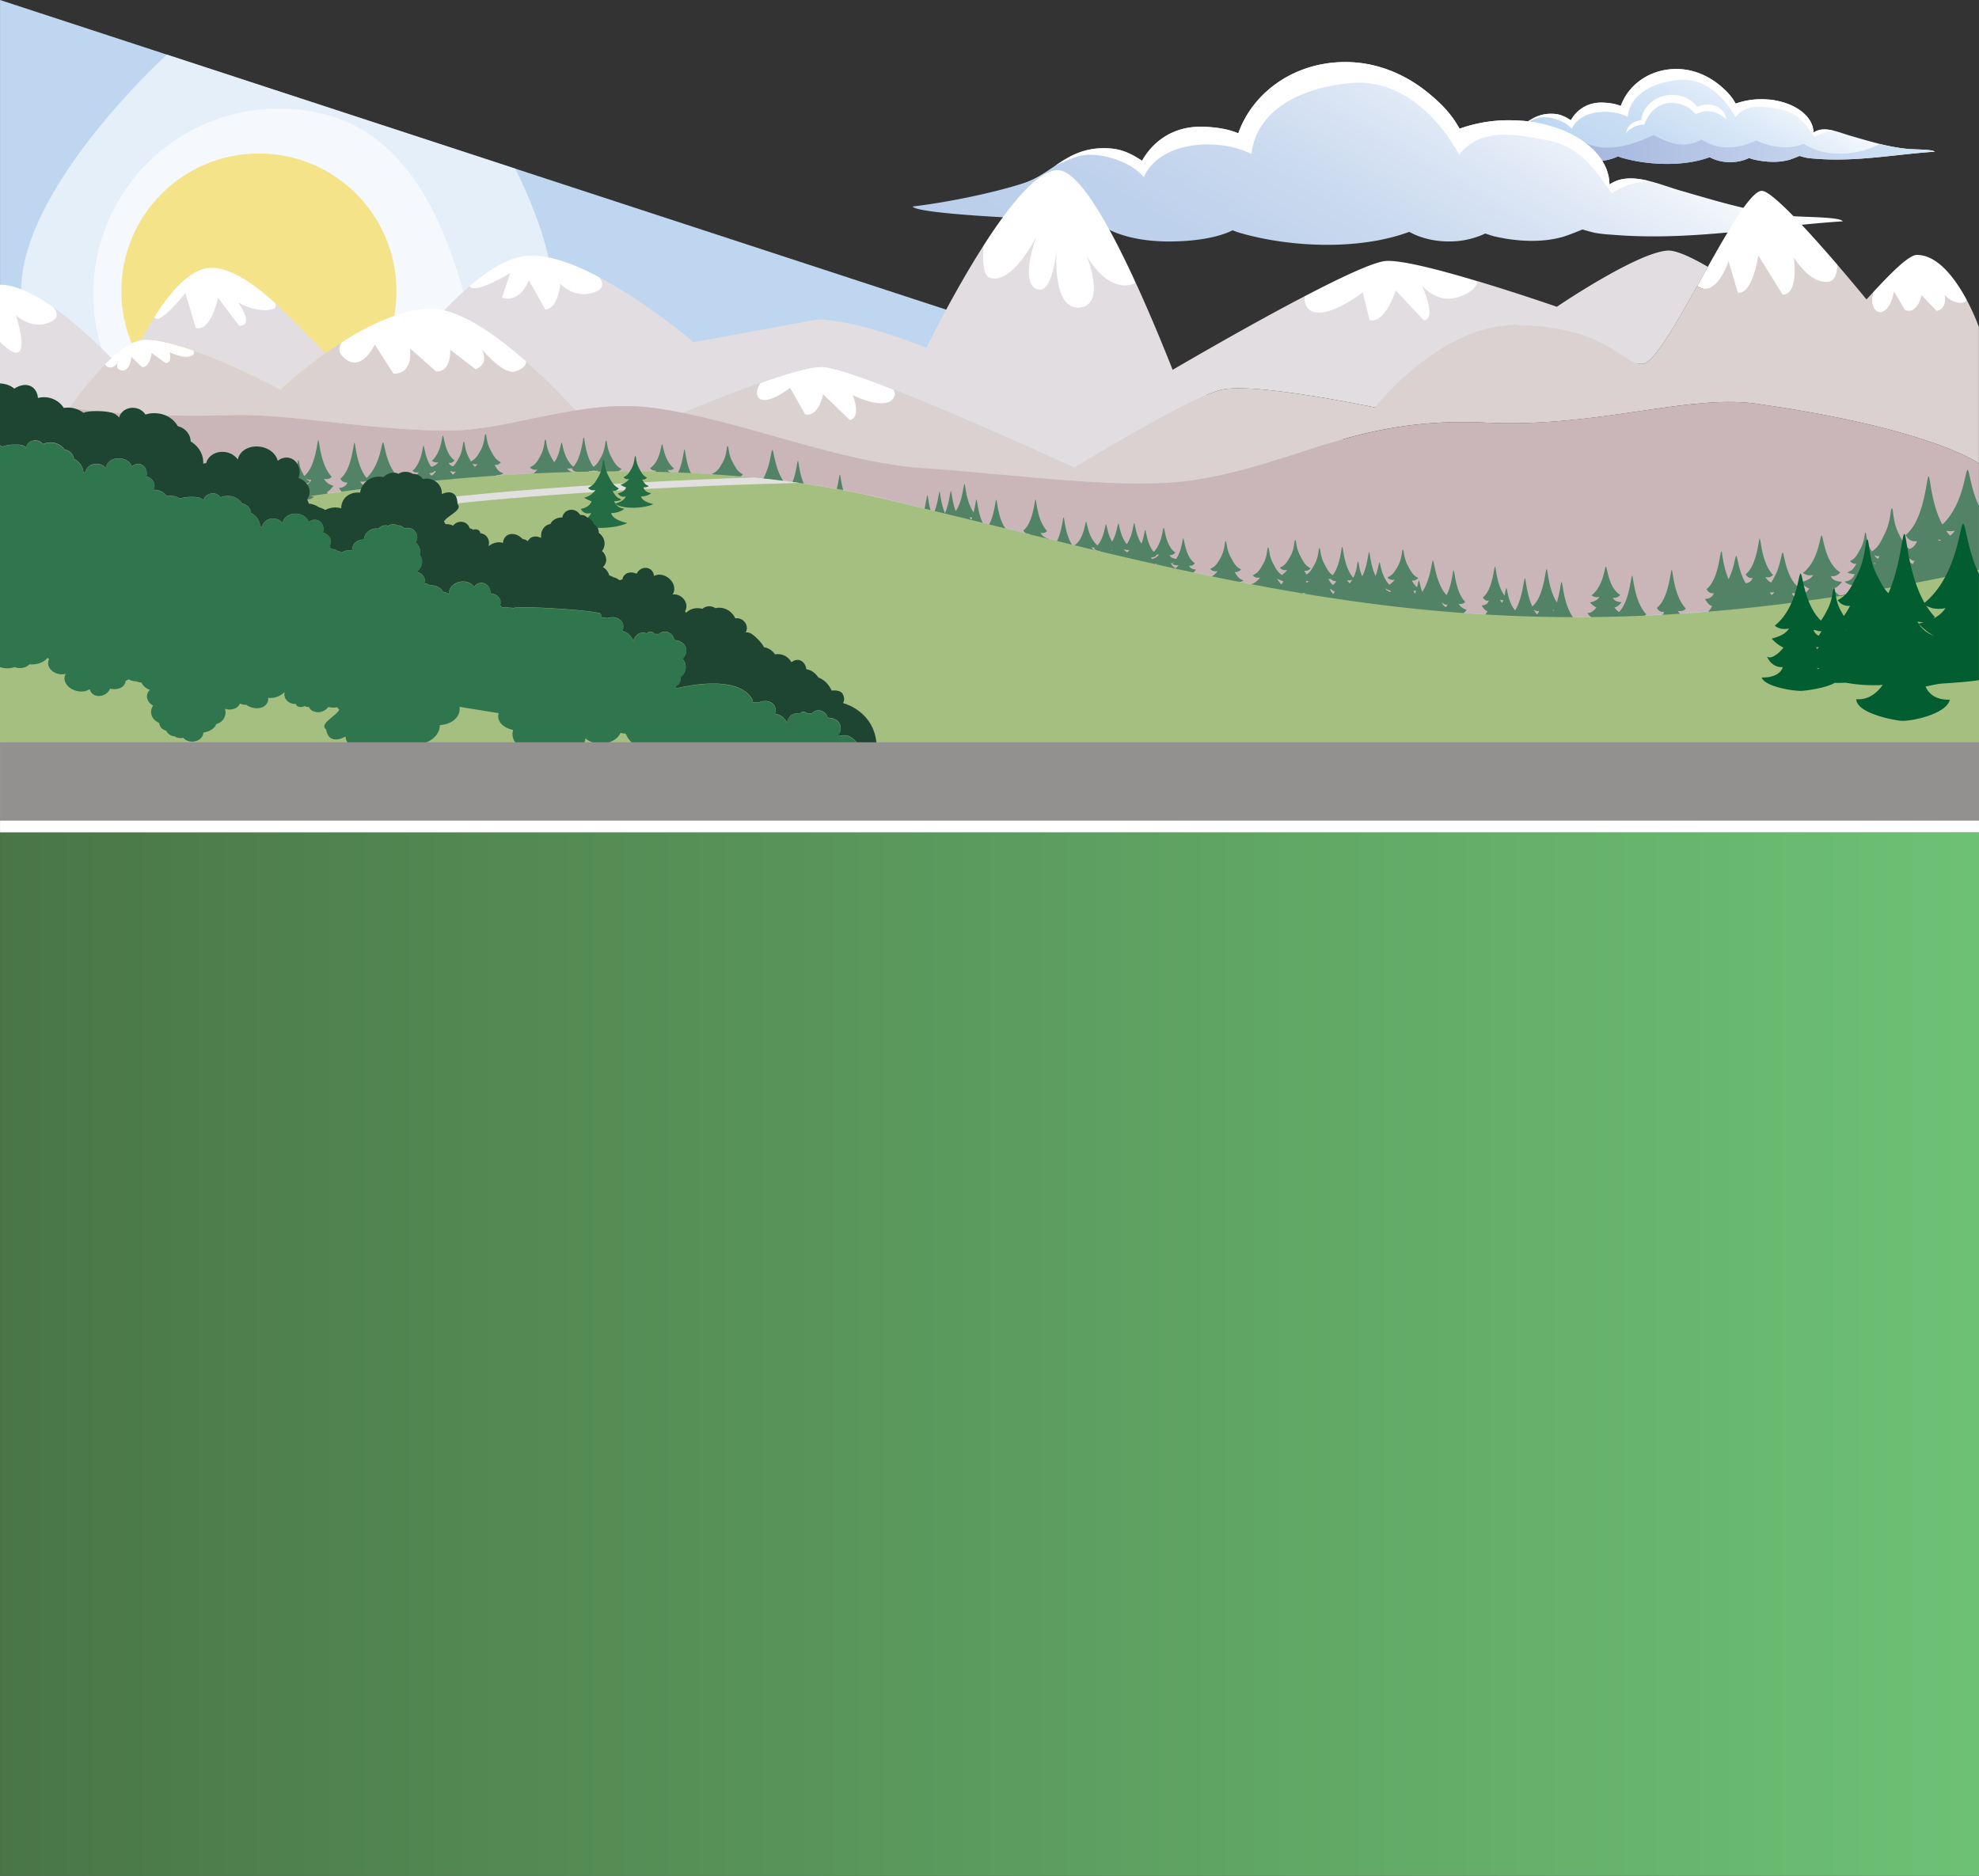 <svg xmlns="http://www.w3.org/2000/svg" viewBox="0 0 2000.04 1895.89"><rect x="0" y="0" width="2000.04" height="1895.89" fill="#333333" stroke="none"/><defs><style>.cls-1{fill:#bed6ef;}.cls-2{fill:url(#linear-gradient);}.cls-3{fill:url(#linear-gradient-2);}.cls-4{fill:url(#linear-gradient-3);}.cls-5,.cls-7{fill:#fff;}.cls-6{fill:url(#linear-gradient-4);}.cls-7{opacity:0.6;isolation:isolate;}.cls-8{fill:#f4e388;}.cls-9{fill:#e2dde0;}.cls-10{fill:#dad1d0;}.cls-11{fill:#cab6b9;}.cls-12{fill:#528366;}.cls-13{fill:#a5bf80;}.cls-14{fill:#e2e0de;}.cls-15{fill:#025d31;}.cls-16{fill:#236c44;}.cls-17{fill:#2f754d;}.cls-18{fill:#1e4531;}.cls-19{fill:#93918f;}</style><linearGradient id="linear-gradient" x1=".03" y1="1991.4" x2="2000.03" y2="1991.4" gradientTransform="matrix(1 0 0 -1 0 3360)" gradientUnits="userSpaceOnUse"><stop offset="0" stop-color="#4a7647"/><stop offset="1" stop-color="#6dc175"/></linearGradient><linearGradient id="linear-gradient-2" x1="1651.84" y1="3103.61" x2="1770.6" y2="3309.32" gradientTransform="matrix(1 0 0 -1 0 3355.89)" gradientUnits="userSpaceOnUse"><stop offset="0" stop-color="#bad5f0"/><stop offset=".25" stop-color="#bed7f1"/><stop offset=".48" stop-color="#c9def3"/><stop offset=".72" stop-color="#ddeaf8"/><stop offset=".95" stop-color="#f8fbfd"/><stop offset="1" stop-color="#fff"/></linearGradient><linearGradient id="linear-gradient-3" x1="1467.24" y1="3207.42" x2="1955.26" y2="3207.42" gradientTransform="matrix(1 0 0 -1 0 3355.89)" gradientUnits="userSpaceOnUse"><stop offset="0" stop-color="#91a7d6"/><stop offset=".57" stop-color="#bac9e7"/><stop offset="1" stop-color="#d3e7f7"/></linearGradient><linearGradient id="linear-gradient-4" x1="1277.96" y1="2941.56" x2="1506.73" y2="3337.81" gradientTransform="matrix(1 0 0 -1 0 3355.89)" gradientUnits="userSpaceOnUse"><stop offset="0" stop-color="#baceeb"/><stop offset=".25" stop-color="#bed1ec"/><stop offset=".48" stop-color="#c9d9ef"/><stop offset=".72" stop-color="#dde7f5"/><stop offset=".95" stop-color="#f8fafd"/><stop offset="1" stop-color="#fff"/></linearGradient></defs><title>trucking</title><path id="SkyFill" class="cls-1" d="M2000.03 655v-.43l-2000-654.57v655h2000z"/><path id="Grass2Gradient" class="cls-2" d="M.03 841.3v1054.59h2000v-1054.59h-2000z"/><g id="Mountains"><g id="Clouds"><g id="Cloud8"><path id="Base" class="cls-3" d="M1927.61 150.47c-20.16-2-39.62-8.12-57.49-13.25-11.8-3.38-26.61-10.53-37.23-3.31l-.14-.28c-.37-15-15.92-27.67-37.21-31.86a55.9 55.9 0 0 0-9.29-1.25q-3-.22-6.12-.23a75.94 75.94 0 0 0-26 4.43c-4.17-7.59-9.44-13.07-16.57-18.89-11.56-9.42-28.56-17.74-49.56-15.83-23.63 2.19-42.83 17-50 37.1-5-2.1-11-3.1-17.45-3.39-24-1.14-32.56 17.48-33 17.8-4.72-3-9.76-5.85-16.2-6.39-22.21-1.85-29.46 12.43-45.26 17.93-8.51 3-32.56 9.28-58.88 12.49 2 3.55 52 6 59 6.15 7.33.17 27.26.57 33.58-2.86 5.54 9.15 21.54 15.07 42 15.07 12.59 0 25.19-1.78 33.37-5.87a38.38 38.38 0 0 0 3.74 1.34c25.78 7.5 62.09 9.41 88.91-.5a43.13 43.13 0 0 0 20.79 5 44 44 0 0 0 19.07-4.15c1.5.43 3.05 1.08 4.54 1.43 11.77 2.78 25.11 3.5 36.17.32 3.21-.92 10.31-3.88 10.31-3.88s4.51 1.37 7.07 1.87a76.78 76.78 0 0 0 8.05.85c42.14 3.58 82-4.47 121.42-7-1.57-2.42-20.12-2.11-27.62-2.84z"/><path id="Shadow" class="cls-4" d="M1927.61 150.47a197.91 197.91 0 0 1-28-5c-11.33 6.18-24.6 9.34-37.25 9.85-14 .56-27.94-2.54-39.59-10a49.52 49.52 0 0 1-19.44 3.57 67.1 67.1 0 0 1-28.32-7c-8.44 4.1-17.58 6.86-26.95 7.11a46.9 46.9 0 0 1-18.74-3 89 89 0 0 1-9.89-4.92c-7.32 4.48-16 5.88-25 4.47-8.27-1.3-16-5.37-23.39-9.16-24.76 12.5-56.67 20.16-77.24 2.27a92.85 92.85 0 0 1-42.48 2.12 48.76 48.76 0 0 1-20.87-9.52 40.23 40.23 0 0 1-4.33 1.81c-8.51 3-32.56 9.28-58.88 12.49 2 3.55 52 6 59 6.15 7.33.17 27.26.57 33.58-2.86 5.54 9.15 21.54 15.07 42 15.07 12.59 0 25.19-1.78 33.37-5.87a38.38 38.38 0 0 0 3.74 1.34c25.78 7.5 62.09 9.41 88.91-.5a43.13 43.13 0 0 0 20.79 5 44 44 0 0 0 19.07-4.15c1.5.43 3.05 1.08 4.54 1.43 11.77 2.78 25.11 3.5 36.17.32 3.21-.92 10.31-3.88 10.31-3.88s4.51 1.37 7.07 1.87a76.78 76.78 0 0 0 8.05.85c42.14 3.58 82-4.47 121.42-7-1.6-2.44-20.15-2.13-27.65-2.86z"/><path id="Highlight" class="cls-5" d="M1799.4 110.62c17.93 3.41 24.54 14.14 34.6 27.87a41.54 41.54 0 0 1 19.46-6.36c-7.32-1.79-14.6-2.26-20.56 1.79l-.14-.28c-.37-15-15.92-27.67-37.21-31.86a55.9 55.9 0 0 0-9.29-1.25q-3-.22-6.12-.23a75.94 75.94 0 0 0-26 4.43c-4.17-7.59-9.44-13.07-16.57-18.89-11.57-9.43-28.57-17.75-49.57-15.84-23.63 2.19-42.83 17-50 37.1-5-2.1-11-3.1-17.45-3.39-24-1.14-32.56 17.48-33 17.8-4.72-3-9.76-5.85-16.2-6.39-13.53-1.13-21.51 3.74-29.26 9 5.54-2.45 11.13-5.24 15.91-5.59 10.07-.74 23.69 3.74 30.48 11.62 8.8-19.53 40.13-20.55 56.46-12.09 3.15-25.75 30.69-35.72 53.31-37.31 24.9-1.76 44.45 17.38 55.68 37.67 11.2-14.53 29.62-10.82 45.47-7.8z"/><path id="Highlight-2" class="cls-5" d="M1744.28 118a15.21 15.21 0 0 0-2.89-5.47 17.87 17.87 0 0 0-5.06-4.17 21.28 21.28 0 0 0-6.3-2.24 25.09 25.09 0 0 0-13.46 1.22c-.47.18-.94.38-1.41.58l-.3-.41a29.38 29.38 0 0 0-9-7.67 31.9 31.9 0 0 0-11-3.61 34.57 34.57 0 0 0-11.25.29 34 34 0 0 0-10.56 3.89 30.5 30.5 0 0 0-8.8 7.52 27.25 27.25 0 0 0-5.16 10.56 26.12 26.12 0 0 0-.54 3 19.45 19.45 0 0 0-9.67 3.65 14.13 14.13 0 0 0-5.46 8.33c-.09.44-.15.88-.2 1.31a24.18 24.18 0 0 1 13-8.22 30.55 30.55 0 0 1 5.65-.64c4.13-12.23 14.06-22.24 28.26-21.9a31.42 31.42 0 0 1 11.53 2.5 20.1 20.1 0 0 1 5.41 2.79c.74.54 1.44 1.1 2.12 1.68a33.57 33.57 0 0 1 4.65 4.46q.36-.21.75-.39c6-2.79 12.63-3.84 19-1.35a37 37 0 0 1 11.23 6.9 14.71 14.71 0 0 0-.54-2.61z"/></g><g id="Cloud7"><path id="Base-2" class="cls-6" d="M1809.3 218.22c-38.84-3.8-76.32-15.64-110.75-25.52-22.73-6.52-51.27-20.29-71.73-6.37l-.26-.53c-.72-28.94-30.68-53.3-71.69-61.38a107.76 107.76 0 0 0-17.87-2.42q-5.81-.43-11.8-.44a146.31 146.31 0 0 0-50.13 8.53c-8-14.62-18.18-25.19-31.92-36.4-22.26-18.16-55.06-34.18-95.41-30.44-45.53 4.22-82.51 32.73-96.3 71.47-9.75-4.17-21.31-6-33.68-6.6-46.32-2.19-62.73 33.68-63.6 34.29-9.1-5.86-18.79-11.28-31.2-12.31-42.78-3.56-56.76 24-87.2 34.55-16.39 5.71-62.73 17.87-113.43 24.07 3.94 6.84 100.15 11.54 113.61 11.85 14.12.33 52.52 1.09 64.7-5.51 10.67 17.63 41.5 29 80.82 29 24.25 0 48.53-3.43 64.28-11.31a73.82 73.82 0 0 0 7.21 2.58c49.66 14.45 119.62 18.13 171.29-1 10.9 6.06 24.84 9.7 40.05 9.7a84.7 84.7 0 0 0 36.74-8c2.89.84 5.89 2.07 8.74 2.75 22.68 5.35 48.37 6.74 69.69.61 6.18-1.78 19.86-7.47 19.86-7.47s8.68 2.65 13.62 3.61a153.47 153.47 0 0 0 15.51 1.64c81.18 6.89 158-8.62 233.92-13.49-2.89-4.61-38.63-4.04-53.07-5.46z"/><path id="Highlight-3" class="cls-5" d="M1562.28 141.45c34.54 6.57 47.28 27.25 66.67 53.69a80 80 0 0 1 37.48-12.25c-14.11-3.45-28.13-4.36-39.62 3.45l-.26-.53c-.72-28.94-30.68-53.3-71.69-61.38a107.76 107.76 0 0 0-17.86-2.43q-5.81-.43-11.8-.44a146.31 146.31 0 0 0-50.13 8.53c-8-14.62-18.18-25.19-31.92-36.4-22.26-18.16-55.06-34.18-95.41-30.44-45.53 4.22-82.51 32.73-96.3 71.47-9.75-4.17-21.31-6-33.68-6.6-46.32-2.19-62.73 33.68-63.6 34.29-9.1-5.86-18.79-11.28-31.2-12.31-26.07-2.17-41.45 7.2-56.37 17.25 10.67-4.73 21.44-10.1 30.65-10.77 19.4-1.42 45.65 7.21 58.72 22.38 16.94-37.63 77.32-39.59 108.77-23.29 6.07-49.6 59.12-68.81 102.7-71.89 48-3.39 85.65 33.48 107.27 72.58 21.56-27.79 57.03-20.72 87.58-14.91z"/></g></g><path id="Sun3" class="cls-7" d="M558.74 294.12c0 148.4-120.3 268.71-268.71 268.71s-268.7-120.3-268.7-268.71c0-105.52 147.31-238.94 147.31-238.94l352 115.18s38.1 73.28 38.1 123.76z"/><path id="Sun2" class="cls-7" d="M469 297.12c27.73 99.69-83.88 187.36-187.36 187.36s-187.35-83.88-187.35-187.36 83.88-187.36 187.36-187.36 155.76 73.74 187.35 187.36z"/><circle id="Sun" class="cls-8" cx="261.65" cy="294.13" r="139.02"/><path id="SnowCaps" class="cls-5" d="M432 312c-28.82 1.8-60.35 17.2-86.92 34.14-33.75 60.86 202.59 51.58 186.69 19.21-33.28-29.56-70.77-55.13-99.77-53.35zm-218.61-41.3c-19.81.11-39.88 21.91-57.6 50.16a6.64 6.64 0 0 0 2 1.28c9.21 12.53 139.88 22.81 120.52-15.64-22.26-20.13-45.05-35.91-64.9-35.8zm-68.06 72.73c-11.38.6-25.17 10.66-39.05 24.7a3.34 3.34 0 0 0 1.4 2c19 20.62 102.32-8.67 87.65-15.87-19.24-6.77-37.5-11.48-50-10.83zm1792-85.81c-8.55 0-27.42 19.64-44.19 37.62-15.14 49.43 97.19 19.43 94.43 7.74-11.11-20.64-28.82-45.33-50.24-45.33zm-1937.33 30.15v57.91c32 45.16 83.55-11.36 53.72-35.24-19.72-13.87-38.27-22.67-53.72-22.67zm527.68-28.55c-17.24 3.23-35.4 14.91-53.08 30a4 4 0 0 0 .79 1c55.61 53.11 154.94 15.11 130.31-10-27.82-14.77-56.48-25.05-78-21zm541.32-87.22c-20.57 0-49.46 36.27-75 76.21-29 69.46 129.17 86.46 153 38.21.31-.13.6-.27.89-.41-28.19-61.47-58.3-114.01-78.89-114.01zm711.37 20.89c-12.52.57-39.38 50-65.19 96.15a7.79 7.79 0 0 0 1.68 1.16c18.81 9.42 152.14 25.24 140-22.72-27.72-32.22-66.51-75.07-76.41-74.59zm-379.66 70.87c-12.1.79-45.35 16.39-82.83 36-3.88 56.24 179.45 32.24 175-15.64-37.09-11.16-76.39-21.41-92.14-20.38zm-571.13 107c-11 0-33.93 6.74-61 16.28-40.91 54.63 160.09 52 134.39 6.61-34.43-13.47-62.5-23-73.39-23v.11z"/><path id="BackMountains" class="cls-9" d="M1685.31 253.26c-31.32 2-111.93 56.79-111.93 56.79s-38.87-13.53-80.46-26c.17 4-2.73 9.43-15.39 14.87-24.65 10.58-40.49-10.58-40.49-10.58s15.85 35.26 1.76 35.26l-28.17-30s-10.56 33.5-26.41 30l-7-28.21s-33.45 26.45-51.06 19.39c-5.53-2.21-7.76-8.08-8.21-15.09-50.21 26.2-107.92 59.57-132.83 74.08-11.2-28.23-24-59-37.21-87.77-.29.14-.58.28-.89.41-28.21 11.3-48.9-28.25-48.9-28.25s20.69 50.85-7.52 52.74c-27.13 1.81-23-55.57-22.59-60-.33 3.86-4.47 48.35-20.66 41.14-16.93-7.53 0-52.73 0-52.73s-24.45 49-47 41.44c-6.2-2.07-7.57-15-6.3-32.55-31.34 48.93-57.72 103.37-57.72 103.37s-67.8-28.07-110.2-28.72l-125.14 23s-46.35-39.72-95.3-65.63c4 5.63 4.77 11.39-3.93 14.77-21.25 8.28-35.42-8.28-35.42-8.28s-2.36 26-15.35 26l-16.53-29.56s-8.27 23.64-27.16 17.74l8.27-24.83s-33.06 20.1-40.14 14.19a4 4 0 0 1-.79-1c-8.75 7.49-17.38 15.84-25.72 24.43 25.81 6.13 55.74 27.58 82.87 51.72a692.33 692.33 0 0 1 49.62 49.49c25.59-4.06 51.78-6.13 78.38-2.64 9.92 1.3 20 3 30.18 5.08 25.61-10.46 53.85-21.56 78.65-30.3 27.08-9.54 50.06-16.28 61-16.28s39 9.48 73.34 22.94c61.36 24 142.83 60.75 182.81 79 47.81-28.81 125.81-74.26 149.67-79 35.21-7 154.06 18.12 154.06 18.12s105.76-83.08 141-83.08 109.95 41.53 130.16 39c10.77-1.35 32.28-38.79 54.59-78.68 3.6-6.43 7.22-12.93 10.81-19.35-17.63-10.25-32.57-16.97-40.75-16.44zm-1631.59 57.18c4.34 5.24 5.52 10.43-1 14.09-18.89 10.64-36.6-5.91-36.6-5.91s11.81 35.47 1.18 37.83c-3.57.79-10.15-4-17.3-10.77v54.6s25 6.61 69.8 12.21c11.08-15.33 23.84-31.5 36.53-44.33q3.19-3.23 6.36-6.14c-19.49-19.72-39.76-38.02-58.97-51.58zm224.62-3.92c1.06 3 .29 5.34-3.63 6.18-16.53 3.55-34.24-7.09-34.24-7.09s17.71 23.65 1.18 23.65l-21.25-28.37s-7.08 34.29-22.43 30.74l-10.63-35.47s-22.43 28.37-29.52 26a6.64 6.64 0 0 1-2-1.28c-4.57 7.29-9 15-13.2 22.91a23 23 0 0 1 2.74-.34c12.48-.66 30.73 4 49.9 10.83 41.9 14.8 88.2 39.46 88.2 39.46a452.17 452.17 0 0 1 45.37-36.62c-15.3-15.71-32.72-34.54-50.49-50.6z"/><path id="MiddleMountains" class="cls-10" d="M531.78 365.42c-.17 4.3-4.1 7.77-11.11 10-12.08 3.78-34-22.68-34-22.68s9.06 14.36-6 20.41l-25.67-19.69s1.51 22.68-14.34 21.92l-26.39-23.38s4.53 25.7-16.61 25.7l-18.87-29.48s-14.34 31-32.46 12.09c-4.14-4.31-4.13-9.14-1.17-14.09a455.92 455.92 0 0 0-61.64 47.58s-46.29-24.66-88.2-39.46c1.18 1.88 1.26 3.91-2 5.34-7.68 3.42-21.9-3.7-21.9-3.7s2.84 10.25-3.7 11.11l-14.5-10.25s-1.42 14.52-9.67 14.24l-10.81-10.54s-1.13 15.66-10 13.67c-5.71-1.29-4.74-5.33-3.34-8-2.27 3-6.66 7.34-11.73 4a3.34 3.34 0 0 1-1.4-2c-12.69 12.84-25.45 29-36.53 44.33a1075.7 1075.7 0 0 0 165.72 7.1c55.45-1.7 139.57 15.69 217.76 15.64 40.18 0 83.26-13.27 128.19-20.38a692.32 692.32 0 0 0-49.63-49.48zm-412.31.73a21.19 21.19 0 0 0 1.63-2.52 16 16 0 0 0-1.63 2.51zm1868.08-63.15c-3.18 6.21-15.72 2.29-22.17-4.7 0 0 3 14.36-8.3 15.87l-15.08-15.87s-3.77 19.65-16.61 15.12l-11.32-18.9s-2.27 16.63-11.32 20.41c-6.62 2.76-13.62-5-9.57-19.65l-6.85 7.36s-12.73-15.62-29.46-35.07c-.31 9-2.53 15.82-8.31 17-18.81 3.77-35.73-24.48-35.73-24.48s5.64 37.67-11.29 37.67l-24.52-39.6s-5.64 39.55-20.69 37.67l-9.4-32s-11.28 35.78-30.09 26.37a7.79 7.79 0 0 1-1.68-1.16c-22.3 39.89-43.82 77.34-54.59 78.68-20.21 2.52-36.39-39-130.16-39-75.32 0-141 83.08-141 83.08s-118.85-25.18-154.06-18.12c-23.86 4.78-101.86 50.23-149.67 79-40-18.29-121.45-55-182.81-79 1.9 2.51 2.36 5.47 0 8.89-8.7 12.84-41.22-3.21-41.22-3.21s9.61 22-2.75 25.22l-27-26.14s-4.58 23.85-18.32 20.18l-15.11-26.62s-24.73 19.26-32.06 9.63c-3-3.89-1.14-9.42 2.08-14.63-24.8 8.74-53 19.84-78.65 30.3 78.65 15.7 164.36 50.36 241.8 55.7 101.08 7 207.07 22.94 276.32 12 104.44-16.53 162.92-64.26 294.1-57.81 110.46 5.43 203.95-28.93 272.89-19.14 177.19 25.15 225 60.32 225 60.32v-137.82a224.29 224.29 0 0 0-12.4-27.55z"/><path id="FrontMountain" class="cls-11" d="M1775 408c-68.94-9.79-162.43 24.58-272.89 19.14-131.11-6.4-189.63 41.33-294.11 57.86-69.25 11-175.24-4.94-276.32-12-87.47-6.08-185.49-49.49-272-60.82-73.31-9.61-143.5 23-206.56 23-78.14 0-162.31-17.39-217.7-15.64-145.03 4.66-235.42-19.26-235.42-19.26v166.39c20.76-6 416.38-117.61 760.69-83.91 6.81.6 30.83 1.67 46.85 5.56 30.13 4.22 59.69 9.68 88.4 16.57 375 89.92 628.58 174.56 1103.19 70.85v51.26h.87v-158.63s-47.76-35.17-225-60.37z"/><g id="Trees"><path id="BackTrees" class="cls-12" d="M399 515.89c7.52 3.33 12.61-6.75 12.61-6.75s-3.21 2.23-9.82-4a23.07 23.07 0 0 1-3.5-4.18c4.33.24 9.62-6.84 9.62-6.84s-9.56.16-11.42-5.79a9.57 9.57 0 0 0 9.52-3.79c-16-9.74-17.18-37.48-18.94-37.45-1.55 0-2.52 22.67-16.56 36-10.62-12.93-11.14-35.54-12.29-35.56s-2.38 26.87-14.22 36.26c0 0 2.21 4.69 7 3.72-1.41 5.76-8.43 5.57-8.43 5.57s3.83 6.89 7 6.67a22.18 22.18 0 0 1-2.61 4c-4.91 6-7.24 3.83-7.24 3.83s3.65 9.81 9.2 6.61a15.14 15.14 0 0 1-7.83 6.4 5.24 5.24 0 0 0 .89-1.88c-10.24.24-11.23-7.41-11.23-7.41 6.27.47 8.49-7.55 8.49-7.55s-1.6 2.88-6.48-3a20.92 20.92 0 0 1-2.3-3.43c3.2-1.57 6.42-6.26 6.42-6.26-4-1.34-7.43-3.25-9.32-7.2 5.13 1.43 7.67-2 7.67-2-11.8-12.62-12.32-36.93-13.51-37s-2.41 26.87-14.22 36.26c0 0 2.21 4.68 7 3.72-1.41 5.76-8.43 5.58-8.43 5.58s3.83 6.89 7 6.67a22.58 22.58 0 0 1-2.61 4c-4.9 6-7.24 3.83-7.24 3.83s3.65 9.81 9.2 6.6c0 0-4.2 7.5-12 6.88.15 6.37 17.17 9.44 20 9.6 3.54.2 12.15-1.45 17.4-4.65 3.57 4.75 16.65 7.07 19.13 7.21a35.15 35.15 0 0 0 10.21-1.63c7.07 2.57 16.6 3.89 20.83 3.73 3.89-.15 27.12-3.22 27.4-9.79a19.58 19.58 0 0 1-16.39-6.98zm-27.79 3.76a8.65 8.65 0 0 1-4-5.72h.45a10.74 10.74 0 0 0 6.31 1.53 8 8 0 0 1-2.75 4.15zm.16-15l-.56.48a20.63 20.63 0 0 1-1.55-1.67 21 21 0 0 1-2.26-3.46 11.78 11.78 0 0 0 2.65-1.91 19.26 19.26 0 0 0 5 3 22.57 22.57 0 0 1-3.23 3.47v.06zm-.13-11.76a13 13 0 0 1-7.17-6.38 7.55 7.55 0 0 0 5.58-.39 12.55 12.55 0 0 0 9 1.1 15.32 15.32 0 0 1-7.38 5.67zm143.48 9.38s-14.53-2.62-16.43-10c9.74-.29 13.37-4.51 13.37-4.51-4.36-.44-8.28-2.32-10.18-7.56a14.25 14.25 0 0 0 7.16-1.5s1.07.29-3.08-1.77c-1.91-1-4.06-4-5.81-7.07a7 7 0 0 0 6.48-2.63c-5.35-2.53-7.23-6.35-10.58-12.57-4.46-8.32-3.75-15.88-4.93-16s-.52 8.58-5 16.51c-3.27 5.81-5 8.79-9.79 11.11-.7-1.22-1.41-2.57-2.2-4-4.47-8.32-3.76-15.88-4.94-16s-.52 8.58-5 16.51c-2.19 3.89-3.7 6.51-5.88 8.52-1.68-.42-3.66-1.36-4.29-3.51a5.57 5.57 0 0 0 5.72-2.56c-9.71-6.47-10.63-25-11.69-25s-1.38 16.76-11.08 25.46c0 0 2.09 2.38 6.3 1.4-1.43 2.51-4 3.83-6.92 4.74-6.21-8-7-21.41-7.92-21.39s-1.41 16.77-11.11 25.46c0 0 2.09 2.38 6.3 1.4-1.55 2.72-4.37 4-7.66 5 0 0 2.65 3.23 5.28 4.31a14.26 14.26 0 0 1-1.89 2.36c-4 4-5.33 2-5.33 2s1.83 5.53 7 5.2c0 0-.8 5.27-9.23 5.1 1.18 4.31 13.63 6.66 17.75 6.46 2.35-.11 16.35-2.22 16.46-6.62a11.57 11.57 0 0 1-9.89-4.73 4 4 0 0 0 3.92-.17 41.06 41.06 0 0 0 7.45 1.28 8 8 0 0 0 9.11 2.15s-1.67 7-14.25 9.49c8.69 7.92 38.5 6.9 50.87.72a41.47 41.47 0 0 1-8.69-2.75c11.16.47 23.66-1.37 30.63-4.85zm-77.08-12.74l-.33-.32a15.36 15.36 0 0 1-2.14-2.78 3.83 3.83 0 0 0 2.34-.89 6.1 6.1 0 0 0 2.74.44 5.73 5.73 0 0 1-2.61 3.55zm1-10.79a11.9 11.9 0 0 1-2.4 1.94 4.57 4.57 0 0 1-2.24-2.68 5.5 5.5 0 0 0 5.44-2.15 7.8 7.8 0 0 0 1 .54 14.24 14.24 0 0 1-1.85 2.36zm19.15 1c-.25-.23-.51-.48-.78-.76a15.33 15.33 0 0 1-2.14-2.78 2.42 2.42 0 0 0 .68-.07 7.51 7.51 0 0 0 5.18.4 24 24 0 0 1-3 3.23zm22.26-7.9a19.4 19.4 0 0 1-2.71-3.36 7.43 7.43 0 0 0 5.3.46 24.37 24.37 0 0 1-2.64 2.9zm996.84 161.93c5.41.41 7.33-6.51 7.33-6.51s-1.38 2.49-5.59-2.55a18.09 18.09 0 0 1-2-3c2.76-1.36 5.54-5.4 5.54-5.4-3.45-1.15-6.41-2.8-8-6.21a6.06 6.06 0 0 0 6.61-1.75c-10.18-10.88-10.62-31.85-11.65-31.87s-1.7 14.9-7.24 25c-11-11.89-12.3-34.76-13.76-34.73-1.26 0-1.93 17.86-10.71 31.54-2.31-6.17-2.78-11.58-3.39-11.59s-.86 2.92-1.86 6.81c-1.79-1.18-3.72-4-5.33-6.78a7 7 0 0 0 6.48-2.63c-5.35-2.53-7.23-6.35-10.58-12.57-4.46-8.32-3.76-15.88-4.94-16s-.51 8.58-5 16.51c-3.45 6.13-5.18 9.1-10.58 11.48 0 0 2.16 3.55 7.43 2.29a22.21 22.21 0 0 1-5.5 5.21c-8.4-8.66-9-22.5-10-22.52-.7 0-1.27 6.83-4 13.52-5.21-10.88-5.66-24-6.48-24.06s-1.67 14.36-6.94 24.43c-3.72-7.78-3.15-14.56-4.27-14.64s-.54 8.34-4.81 16.18c-9.66-11-10.11-31.25-11.12-31.27s-1.9 19.11-9.69 28.69c-3.76-2.5-5.56-6-8.4-11.34-4.46-8.32-3.75-15.88-4.94-16s-.51 8.58-5 16.51c-2.84 5-4.52 8-8 10.15a40.26 40.26 0 0 1-2.4-3.73 7 7 0 0 0 6.48-2.63c-5.35-2.53-7.23-6.35-10.58-12.57-4.46-8.32-3.76-15.88-4.94-16s-.51 8.58-5 16.51c-3.45 6.12-5.18 9.1-10.58 11.47 0 0 2.16 3.55 7.43 2.29a22.32 22.32 0 0 1-5.33 5.09c-4.19-2.52-6-6.16-9-11.73-4.46-8.32-3.75-15.88-4.93-16s-.52 8.58-5 16.51c-3.45 6.13-5.18 9.1-10.58 11.48 0 0 2.16 3.55 7.42 2.29a19.6 19.6 0 0 1-11.5 7.74 33.85 33.85 0 0 0 7.56 3.61c-2.28 6.71-11 7.67-11 7.67s3.2 6.61 10.49 4.09c0 0-1.68 7-14.25 9.49 8.69 7.92 38.5 6.9 50.87.72a40 40 0 0 1-10.12-3.46 82 82 0 0 0 19.6.22 26.76 26.76 0 0 1-8.46 3.07c6.27 5.71 23.52 6.77 37.29 4.6a45.14 45.14 0 0 0 11.45 2.86 16.48 16.48 0 0 0 2.68-.13c-1.83 2.19-5.45 5-12.46 6.38 8.69 7.92 38.5 6.9 50.87.73a42 42 0 0 1-7.85-2.38c4.64-1 10.06-3.08 11.94-6l.68-.13 1.72.27a33.94 33.94 0 0 1-3.19 3.3s3.2 3.66 9.68 2.15c-2.38 4.18-6.71 6.21-11.76 7.62 0 0 4.07 5 8.11 6.62a22.38 22.38 0 0 1-2.91 3.63c-6.15 6.17-8.18 3.12-8.18 3.12s2.81 8.49 10.73 8c0 0-1.23 8.09-14.17 7.84 1.81 6.61 20.93 10.22 27.26 9.93 3.6-.17 25.1-3.42 25.29-10.16-9.9.65-15.2-7.27-15.2-7.27 4.71 2.27 8.33-1.66 10.21-4.48a49 49 0 0 0 11.06 1.29c3-.14 18.45-2.42 23.61-7.09 5.44-1.1 12.27-3.69 13.15-7.52-8.93.33-9.77-6.26-9.77-6.26zm-180.89-33.54a10 10 0 0 1-.78-.67 11 11 0 0 0 1.18-.33 5.57 5.57 0 0 1-.42 1zm-1-9.5a27.53 27.53 0 0 1-4.38-6h.1a33.5 33.5 0 0 0 6.19 2.78 9.34 9.34 0 0 1-1.91 3.22zm22.15 10.16a6.88 6.88 0 0 1-.58-1.49 21.62 21.62 0 0 0 2.64-.2 11.61 11.61 0 0 1-2.08 1.69zm3.38-11.81a13.64 13.64 0 0 1-.78-1.75 14.5 14.5 0 0 0 3.07-.18 20.59 20.59 0 0 1-2.29 2v-.07zm4.52-4.41l-.41-.21a2.9 2.9 0 0 0 .68-.13zm20.76 28.66c-2.29-1.46-4.18-3.33-4.78-5.69l1.05-.06c1.38 2.09 3.59 4.21 6.34 2.62a13.7 13.7 0 0 1-2.6 3.16zm1.57-13a11.34 11.34 0 0 1-3.16-4.8h1.28c1.07 1.2 2.33 2.22 3.49 2.14a19.61 19.61 0 0 1-1.61 2.73v-.07zm-.61-9.2a28.14 28.14 0 0 1-4.28-5.94 8.43 8.43 0 0 0 2.46-.15 5.2 5.2 0 0 0 5.26 2.07 5.78 5.78 0 0 1-3.44 4.08v-.06zm17.41 7l-.06-.09h.16zm0-8.47a10 10 0 0 1-2.66-3.41 6.46 6.46 0 0 0 5-.44 38.14 38.14 0 0 1-2.34 3.93v-.08zm38.47 23.23a3.17 3.17 0 0 1-.1-.34h.45zm2.56-14.5a10.64 10.64 0 0 1-5.53-3.83 33.39 33.39 0 0 0 6 2.68 9.25 9.25 0 0 1-.48 1.13zm25.94-1.39q-.48 1.5-1.11 3a12.64 12.64 0 0 1-1.5-2.94 14.38 14.38 0 0 0 2.6-.13v.07zm-2.41 47.19a12.77 12.77 0 0 1-1-1.55 5.36 5.36 0 0 0 3.11-1c1.21.16 2.15.25 2.63.27h.07a12.76 12.76 0 0 1-4.82 2.27zm31.53-20.37c-.43-.59-.84-1.19-1.2-1.79a4.49 4.49 0 0 0 2.13-.49 2 2 0 0 0 .4 0 20 20 0 0 1-1.33 2.26zm1.14-10.2a7.29 7.29 0 0 1-4.13-4.54h.45a5.14 5.14 0 0 0 5.1 1.88 5.6 5.6 0 0 1-1.42 2.59v.07zm126.3 44.76c6.63.5 9-8 9-8s-1.7 3-6.84-3.12a22.08 22.08 0 0 1-2.44-3.62c3.38-1.66 6.79-6.61 6.79-6.61-4.23-1.42-7.85-3.44-9.85-7.61 5.42 1.52 8.1-2.14 8.1-2.14-12.47-13.33-13-39-14.27-39.06-.83 0-1.59 10.34-4.81 20.73-8.63-13.86-9.19-33.78-10.3-33.81-1.35 0-2.52 27.57-14.51 37.86-5.95-13.13-6.5-28.47-7.47-28.49-1.15 0-2.17 20.08-9.89 32.37-7.1-7.76-7.94-22.56-8.89-22.54-.43 0-.76 3.25-1.81 7.61-8.2-11.29-8.66-29.37-9.62-29.39-1.12 0-2.08 23.17-12.26 31.27 0 0 1.91 4 6 3.2-1.22 5-7.27 4.81-7.27 4.81s3.3 5.94 6 5.75a19.06 19.06 0 0 1-2.25 3.49c-4.23 5.18-6.24 3.3-6.24 3.3s3.15 8.46 7.94 5.69c0 0-3.62 6.46-10.38 5.93.13 5.5 14.81 8.14 17.28 8.28a12.12 12.12 0 0 0 1.3 0 12.88 12.88 0 0 1-5.36.89c1.18 4.28 13.5 6.63 17.69 6.47 1.69 2.61 4.43 5.35 7.87 3.36 0 0-4.43 7.92-12.72 7.26.16 6.74 18.15 10 21.17 10.14 3.4.19 11.23-1.23 16.79-4 3.65 5.1 17.67 7.59 20.3 7.73 5.3.3 21.3-3.31 22.81-9.92-10.83.24-11.86-7.85-11.86-7.85zm-69.51-49.09a10 10 0 0 1-2.28-3.09 7 7 0 0 0 3.34.17c-.32 1-.67 1.93-1.07 2.91zm12.74 32.14a9.55 9.55 0 0 1-1-1.14 4.26 4.26 0 0 0 1.39.4l-.4.73zm-.89-10.2c-.21-.3-.41-.6-.6-.91a4.79 4.79 0 0 0 3.13-1.53 7.06 7.06 0 0 1-2.53 2.43zm23.1.43a13 13 0 0 1-5.89-5.94c.32.09.64.16.94.22 1.49 2 3.7 4.52 5.68 4.38-.23.45-.47.9-.73 1.34zm.06-10.66a39.21 39.21 0 0 1-3.19-5 6.06 6.06 0 0 0 5.37 1.43 6.83 6.83 0 0 1-2.19 3.57zm7.81 44.12a6.41 6.41 0 0 0 1.3-2.08 22.56 22.56 0 0 0 2.35-.14 13.91 13.91 0 0 1-3.62 2.22zm8.94-47.51a12.69 12.69 0 0 1-.71-1.27 10.16 10.16 0 0 0 1.21.25q-.25.52-.51 1zm89.04 34.39c6.62.5 9-8 9-8s-1.7 3-6.84-3.12a22.24 22.24 0 0 1-2.44-3.62c3.38-1.66 6.79-6.61 6.79-6.61-4.23-1.41-7.85-3.43-9.85-7.61 5.43 1.51 8.11-2.15 8.11-2.15-12.47-13.33-13-39-14.28-39s-2.44 25.66-13.28 36.71a19.19 19.19 0 0 1-2-1.62 17.4 17.4 0 0 1-2.68-3.2c3.31.18 7.36-5.23 7.36-5.23s-7.31.12-8.73-4.43a7.32 7.32 0 0 0 7.27-2.9c-12.22-7.44-13.13-28.65-14.48-28.63s-2 19.18-14.4 29.07c0 0 2.61 2.74 8 1.63-2 3.11-5.59 4.6-9.77 5.64 0 0 3.32 3.7 6.63 5a17.06 17.06 0 0 1-2.43 2.69c-5.12 4.58-6.77 2.3-6.77 2.3s2.24 6.33 8.77 6c0 0-1.08 6-11.75 5.79 1.44 4.93 17.17 7.68 22.4 7.48a70.09 70.09 0 0 0 13.6-2.49 4.54 4.54 0 0 0 3.06 1.4 23.6 23.6 0 0 1-2.76 4.28c-5.18 6.35-7.65 4-7.65 4s3.86 10.36 9.72 7c0 0-4.43 7.91-12.72 7.26.16 6.74 18.15 10 21.17 10.14 5.3.3 21.3-3.31 22.81-9.91-10.86.22-11.86-7.87-11.86-7.87zm-21.82-22.83a14.67 14.67 0 0 1-5.08-4 5.92 5.92 0 0 0 6.52-1.22 6.08 6.08 0 0 0 3.16.16 7.17 7.17 0 0 1-4.58 5.07zm-390.88-28.68c9.74-.29 13.37-4.51 13.37-4.51-4.36-.44-8.28-2.32-10.18-7.56a14.28 14.28 0 0 0 7.16-1.5s1.07.29-3.08-1.77c-1.91-1-4.06-4-5.81-7.08a7 7 0 0 0 6.47-2.63c-5.35-2.53-7.24-6.35-10.57-12.57-4.47-8.32-3.75-15.88-4.93-16s-.52 8.58-5 16.51c-3.45 6.12-5.18 9.1-10.58 11.48 0 0 2.16 3.55 7.42 2.29a19.6 19.6 0 0 1-11.5 7.74 33.88 33.88 0 0 0 7.56 3.62c-2.28 6.71-11 7.67-11 7.67s3.2 6.61 10.49 4.09c0 0-1.67 7-14.25 9.49 8.69 7.92 38.5 6.9 50.87.73-.01.03-14.55-2.6-16.44-10zm-626.15-101.6c9.73-.29 13.37-4.51 13.37-4.51-4.36-.44-8.28-2.32-10.18-7.56a14.29 14.29 0 0 0 7.16-1.5s1.07.29-3.08-1.76c-1.91-1-4-4-5.8-7.08a7 7 0 0 0 6.48-2.63c-5.35-2.53-7.24-6.35-10.58-12.57-4.47-8.32-3.76-15.88-4.94-16s-.51 8.58-5 16.51c-2.78 4.94-4.45 7.83-7.82 10-8.4-11.27-8.85-29.64-9.82-29.67s-2 20.37-10.47 29.59c-10.19-8.38-10.83-24.23-11.87-24.25s-1.62 11.94-7.48 19.71a72.47 72.47 0 0 1-4-6.93c-4.47-8.32-3.76-15.88-4.94-16s-.52 8.58-5 16.51c-3.45 6.12-5.18 9.1-10.58 11.48 0 0 2.16 3.55 7.43 2.29a19.61 19.61 0 0 1-11.51 7.74 33.79 33.79 0 0 0 7.56 3.61c-2.28 6.71-11 7.67-11 7.67s3.21 6.61 10.49 4.09c0 0-1.67 7-14.25 9.49 8.28 7.55 35.75 7 49 1.55 4 3.37 13.5 5 15.44 5.13a28.89 28.89 0 0 0 7.91-1.15c12.61 2.43 30.86.67 39.87-3.82.03.06-14.54-2.52-16.39-9.94zm-59.72-23.08l-.18-.31h.45l-.27.31zm11.1 29.81a3.32 3.32 0 0 0 .44 1.54c-3.1-.87-7.71-2.54-10.63-5.25a51.42 51.42 0 0 0 5.74.75 43.51 43.51 0 0 0 13.76-2.53 4.21 4.21 0 0 0 1-.41h.06c0 .07-3.67 6.43-10.38 5.9zm6.19-21.1a14.16 14.16 0 0 1-2-2.26 8.36 8.36 0 0 0 1-.44 17.36 17.36 0 0 0 3.87 4.66 12.17 12.17 0 0 1-2.88-2zm2.94 5.6l-.44.58a13.41 13.41 0 0 1-3 2.87 4.76 4.76 0 0 1-1.19-2.08 6.87 6.87 0 0 0 4.62-1.37zm-3.31-8.71a21 21 0 0 0 3.91-3.32c-3.51-.87-6.53-2.13-8.21-4.74a8.35 8.35 0 0 0 5.29-.45c-.21.18-.41.37-.63.54 0 0 1.9 4 6 3.2-.94 3.76-4.63 4.59-6.37 4.77zm21.11 20.06a6.71 6.71 0 0 1-.72-2 5.54 5.54 0 0 0 2.06-.23 9.53 9.53 0 0 1-1.35 2.22zm.54-11.77a18.5 18.5 0 0 1-1.49-2.29 8.56 8.56 0 0 0 1.51-1c.48.19 1 .37 1.49.53a9.23 9.23 0 0 1-1.51 2.76zm.47-9.23a10.47 10.47 0 0 1-4.47-4.67 6.5 6.5 0 0 0 4.85-.35 7.78 7.78 0 0 0 4.6.15 22.53 22.53 0 0 1-5 4.87zm1400.53 108.26v-77.37c-8.26-17.14-9.7-36.46-11.52-36.43-2.37 0-3.87 34.83-25.48 55.23-11.37-21.15-12.23-48.72-13.86-48.75-2.12 0-3.94 44-23.28 59.34 0 0 3.62 7.67 11.38 6.08a11.26 11.26 0 0 1-7.61 8c-4.6-3.36-6.9-7.83-10.73-15.41-6.2-12.28-5.27-25.67-6.91-25.55s-.65 11.83-6.83 24.71c-4.37 9.09-6.95 14.87-13.48 18.78-.43-.74-.87-1.52-1.35-2.38-4.51-8-3.84-16.72-5-16.63s-.47 7.7-5 16.08c-3.36 6.26-5.26 10.11-10.65 12.66a7 7 0 0 0 6.52 2.65c-1.76 3.07-3.92 6.17-5.85 7.13-4.18 2.07-3.1 1.78-3.1 1.78a14.42 14.42 0 0 0 7.21 1.51c-1.92 5.27-5.87 7.18-10.26 7.61 0 0 3.66 4.24 13.47 4.54-1.9 7.46-16.54 10.1-16.54 10.1.59.29 1.23.57 1.9.84-1.62-.2-4.08-1.17-7.42-4.31a22.89 22.89 0 0 1-3.49-4.16c4.31.24 9.58-6.8 9.58-6.8s-9.52.16-11.36-5.76a9.52 9.52 0 0 0 9.47-3.78c-15.9-9.69-17.1-37.3-18.85-37.27s-2.6 25-18.75 37.85c0 0 3.4 3.56 10.37 2.12-2.6 4-7.27 6-12.71 7.34 0 0 4.32 4.82 8.63 6.45a22.3 22.3 0 0 1-3.16 3.5c-6.67 6-8.82 3-8.82 3a13.57 13.57 0 0 0 2 3.43c-2.87-.57-6.5-2-7.57-5.37a9.53 9.53 0 0 0 9.47-3.77c-15.9-9.69-17.1-37.3-18.85-37.27-1.34 0-2.26 17.11-11.69 30.31a12.24 12.24 0 0 1-5.65-5.65c5.11 1.43 7.63-2 7.63-2-11.75-12.56-12.26-36.76-13.44-36.78s-2.4 26.74-14.16 36.08c0 0 2.2 4.66 6.92 3.7-1 4-4.71 5.13-6.85 5.44-7.32-11.89-8.33-27.72-9.67-27.7-1.12 0-1.94 11.94-7.67 23.55-5.83-13.06-6.38-28.18-7.35-28.21-1.37 0-2.55 28.39-15 38.31 0 0 2.34 5 7.35 3.93-1.49 6.09-8.91 5.89-8.91 5.89s4 7.28 7.41 7a23.63 23.63 0 0 1-2.76 4.28c-5.18 6.35-7.65 4-7.65 4s3.86 10.37 9.72 7c0 0-4.43 7.92-12.72 7.26.16 6.73 18.15 10 21.17 10.14a15.72 15.72 0 0 0 1.85 0 64.62 64.62 0 0 0 15.44 2.11 73.86 73.86 0 0 0 7.54-.94 3.51 3.51 0 0 0 3.5-.16s-3.62 6.46-10.38 5.93c.13 5.49 14.81 8.14 17.28 8.27 4.32.25 17.38-2.7 18.62-8.09-8.83.2-9.68-6.39-9.68-6.39 3 .23 5-1.87 6.1-3.75a62.16 62.16 0 0 0 13.92 1.75c3.87-.15 27-3.21 27.26-9.74a19.49 19.49 0 0 1-16.23-7.11c4.42 2 8-.74 10.18-3.28 6.63 2 14.45 3 18.18 2.87s27-3.2 27.26-9.74a19.48 19.48 0 0 1-16.23-7.11c6 2.66 10.44-3.26 12-5.71 7.3 2.53 17.83 3.79 27.36 3.36a51.89 51.89 0 0 1-13.4 5c14.05 7.83 44.35 10.3 61.43 4.17a57.56 57.56 0 0 0 6.75 1c8.2.46 33-5.13 35.33-15.35-11.82.27-16.1-5.87-17.6-9.52a61.19 61.19 0 0 1 9.91-1.52c2.01-.05 20.08-1.16 25.36-2.32zm-213.91 41.7a20.26 20.26 0 0 0 1.6-2 18.56 18.56 0 0 1-4.24-2l1.45-.32a11.18 11.18 0 0 0 3.67.4 7.77 7.77 0 0 1-2.48 3.92zm2.35-17.31a8.94 8.94 0 0 1-.72-1.52 12.84 12.84 0 0 0 1.4.64q-.32.43-.68.87zm2.19-11.82c-.39-.39-.79-.82-1.22-1.34s-.63-.83-.93-1.25a14.85 14.85 0 0 0 4.71-.26 12.49 12.49 0 0 1-2.55 2.84zm26 15.34l-.42-.38a23.13 23.13 0 0 1-3.49-4.17c2.87.16 6.16-2.9 8-5a10.61 10.61 0 0 0 7.17 2.14s-1.07 6.28-11.24 7.4zm77.89-46.46q-.55-.64-1-1.28a9.63 9.63 0 0 0 1.81.26c-.27.34-.53.73-.78 1zm3.48-5.29a15.37 15.37 0 0 1-3.84-3.73 9.88 9.88 0 0 0 5.35.92c-.51 1-1 1.92-1.51 2.81zm3.5 32l-.19-.16h.23zm31.5-26.66a30.78 30.78 0 0 1-9.73-9.48 11.18 11.18 0 0 0 3.65.4c2.25 2.9 5.27 5.9 8 5.71a38.48 38.48 0 0 1-1.92 3.37zm26.48-23.56c-.27-.47-.54-1-.78-1.45a14.67 14.67 0 0 0 3.58.55q-1.28.47-2.77.9zm11.33-5.27a50.36 50.36 0 0 1-3.93-4.93 21.91 21.91 0 0 0 8.74-.16 19.58 19.58 0 0 1-4.81 5.09zm-271.81 104.83c6.63.5 9-8 9-8s-1.7 3-6.84-3.12a22.16 22.16 0 0 1-2.44-3.62c3.38-1.66 6.79-6.61 6.79-6.61-4.23-1.41-7.85-3.44-9.85-7.61 5.42 1.51 8.1-2.14 8.1-2.14-12.47-13.33-13-39-14.28-39.06s-2.55 28.39-15 38.31c0 0 2.34 5 7.35 3.93-1.49 6.09-8.91 5.89-8.91 5.89s4 7.28 7.41 7a23.81 23.81 0 0 1-2.75 4.28c-5.18 6.34-7.65 4-7.65 4s3.86 10.36 9.72 7c0 0-4.43 7.92-12.72 7.27.16 6.73 18.15 10 21.17 10.14 5.3.3 21.3-3.31 22.81-9.91-10.8.33-11.91-7.75-11.91-7.75zm-485.57-51.34a11.58 11.58 0 0 1-9.89-4.73c4.56 2.21 7.56-4.55 7.56-4.55s-1.92 1.5-6-2.64a15.32 15.32 0 0 1-2.14-2.78c2.62.15 5.76-4.59 5.76-4.59s-5.77.13-6.93-3.84a5.57 5.57 0 0 0 5.72-2.56c-9.71-6.46-10.63-25-11.69-25-.82 0-1.26 11.67-7 20.58-.86 0-5.73-.22-6.79-3.84a5.57 5.57 0 0 0 5.72-2.56c-9.71-6.46-10.63-25-11.69-25s-1.38 15.56-10.08 24.47c-6.86-7.83-7.69-22.26-8.62-22.24-.62 0-1 6.73-3.69 13.85-5.78-8-6.56-20.77-7.45-20.75s-1.22 12.29-7.44 21.29c-7-8.65-7.57-20.8-8.48-20.81s-1.53 10.47-6.43 18.19c-4.75-8.1-5.3-17.33-6.1-17.34-1 0-1.71 13.54-8.68 21.17-9.77-8.47-10.4-23.86-11.43-23.88s-1.91 17.83-12.19 24.09a6.15 6.15 0 0 0 6.12 2.44c-1.19 3.83-7.35 3.73-7.35 3.73s3.41 4.55 6.19 4.4a14.78 14.78 0 0 1-2.25 2.69c-2.16 2-3.75 2.66-4.8 2.79a22.26 22.26 0 0 0 4.57-4.81c-3.45-1.15-6.41-2.8-8-6.21a6.06 6.06 0 0 0 6.61-1.75c-10.17-10.8-10.62-31.8-11.65-31.8s-2.08 23.17-12.27 31.27c0 0 1.91 4 6 3.21-1.22 5-7.27 4.81-7.27 4.81s3.3 5.94 6 5.75a19.52 19.52 0 0 1-2.25 3.49c-4.23 5.18-6.25 3.3-6.25 3.3s3.15 8.46 7.93 5.69c0 0-3.62 6.46-10.38 5.93.13 5.5 14.81 8.14 17.28 8.27 4.32.25 17.38-2.7 18.62-8.09-8.83.2-9.68-6.39-9.68-6.39a5.6 5.6 0 0 0 1.62-.12 56.45 56.45 0 0 0 12.83 2.55 32.39 32.39 0 0 0 5.67-.49c4.57 2.11 12.66 3.13 14.44 3.2a40.75 40.75 0 0 0 9.29-1.2c1.5.21 2.68.33 3.24.35a32.56 32.56 0 0 0 5.74-.5 41 41 0 0 0 9.53 2.07 14.2 14.2 0 0 1-4.3.51c1.18 4.31 13.63 6.65 17.75 6.46a47.3 47.3 0 0 0 12.46-2.88 29.88 29.88 0 0 0 6.25.65 50.32 50.32 0 0 0 8.05-1.43 6 6 0 0 0 3.2.64s-.81 5.27-9.23 5.11c1.18 4.31 13.63 6.65 17.75 6.46 2.41-.09 16.41-2.2 16.53-6.63zm-125.84-21a10.78 10.78 0 0 1-3.18-2.83 17.47 17.47 0 0 1-1.51-2.17c1.33 1.77 3.85 4.19 7.09 2.75a11.57 11.57 0 0 1-2.4 2.25zm21.87 1.19l-.68-.36a4.91 4.91 0 0 0 1.31-.37 8.21 8.21 0 0 1-.63.76zm.25-9.18a14.6 14.6 0 0 1-2-1.5 14.43 14.43 0 0 1-2-2.26l.15-.06c1.25 1.27 3.07 2.77 4.69 2.68a9 9 0 0 1-.84 1.13zm1.32-8c-3.41-.87-6.32-2.13-8-4.68a9.12 9.12 0 0 0 3.86 0 15 15 0 0 1-1.35.94 6.15 6.15 0 0 0 6.12 2.44 4 4 0 0 1-.66 1.29zm12.74-1.17a7.85 7.85 0 0 1-.6-.79c.32.07.63.11.93.15a3.93 3.93 0 0 1-.32.67zm15.44 1.43a9 9 0 0 1-3.51-3.07c.29.06.57.11.85.14a7.17 7.17 0 0 0 4.9.41 8.29 8.29 0 0 1-2.23 2.54zm26.8 24.6a9.54 9.54 0 0 1-1-1.14 4.09 4.09 0 0 0 1.87.43 6.77 6.77 0 0 1-.88.73zm1-10.82a15.28 15.28 0 0 1-1.41 1.27 16 16 0 0 1-1.07-1.55c1.33.08 2.79-1.11 3.91-2.29l.47.22a14.45 14.45 0 0 1-1.91 2.41v-.06zm-2.6-6.91a4.3 4.3 0 0 1-1.06-1.81 5.57 5.57 0 0 0 5.71-2.56l-.18-.13a8.37 8.37 0 0 0 2.39-.22c-1.41 2.51-3.91 3.83-6.85 4.74zm22.63 17.4a11.92 11.92 0 0 1-3.28-3 3.9 3.9 0 0 0 3.36.11 8.7 8.7 0 0 0 1.55.86 14.58 14.58 0 0 1-1.67 2zm.81-8.17a13.28 13.28 0 0 1-2.48-2.06 15.32 15.32 0 0 1-2.14-2.78c1.46.08 3.07-1.35 4.22-2.63a22.62 22.62 0 0 1-2.7 2.91s2.09 2.38 6.3 1.4a8.69 8.69 0 0 1-3.2 3.18zm-444.91-69.82c9.73-.29 13.37-4.51 13.37-4.51-4.36-.44-8.29-2.33-10.19-7.56a14.31 14.31 0 0 0 7.16-1.5s1.07.29-3.08-1.76c-1.91-1-4-4-5.8-7.08a7 7 0 0 0 6.48-2.63c-5.35-2.53-7.23-6.35-10.58-12.57-4.46-8.32-3.75-15.88-4.93-16s-.51 8.58-5 16.51c-3.45 6.12-5.18 9.1-10.58 11.48 0 0 2.16 3.55 7.43 2.29a19.62 19.62 0 0 1-11.51 7.78 33.89 33.89 0 0 0 7.56 3.62c-2.28 6.71-11 7.67-11 7.67s3.21 6.61 10.49 4.09c0 0-1.67 7-14.25 9.49 8.69 7.92 38.5 6.9 50.87.73-.02-.02-14.56-2.6-16.44-10.05zm-43.39 7c5.41.41 7.32-6.51 7.32-6.51s-1.39 2.49-5.58-2.55a17.82 17.82 0 0 1-2-3c2.75-1.36 5.53-5.4 5.53-5.4-3.45-1.15-6.41-2.8-8-6.21a6.06 6.06 0 0 0 6.61-1.75c-10.18-10.88-10.62-31.85-11.65-31.88s-2.08 23.17-12.26 31.27a6.93 6.93 0 0 0 1.83 2.22 15.2 15.2 0 0 1-4.17-3.87c2.79-1 5.58-4.17 5.58-4.17-3.51-.88-6.53-2.13-8.22-4.75 4.51.93 6.71-1.37 6.71-1.37-10.43-8.33-11.07-24.47-12.12-24.47s-1.93 17.88-12.2 24.13a6.16 6.16 0 0 0 6.12 2.44c-1.19 3.83-7.35 3.73-7.35 3.73s3.4 4.55 6.2 4.4a15.12 15.12 0 0 1-2.26 2.69c-4.25 4-6.31 2.57-6.31 2.57s3.27 6.49 8.11 4.34a12.58 12.58 0 0 1-10.44 4.6c.18 4.23 15.12 6.2 17.62 6.3a43.06 43.06 0 0 0 14.4-2.79c-.3.44-.6.87-.94 1.28-4.23 5.18-6.25 3.3-6.25 3.3s3.15 8.46 7.94 5.69c0 0-3.62 6.46-10.38 5.93.13 5.5 14.81 8.14 17.28 8.28 4.32.25 17.38-2.7 18.61-8.09-8.84.21-9.68-6.39-9.68-6.39zm-21.32-18a24.14 24.14 0 0 0 1.94 2.88 5.54 5.54 0 0 1-2.65-3.3 7.42 7.42 0 0 0 7-4.28 5.42 5.42 0 0 0 .94-.1c-1.18 5-7.24 4.82-7.24 4.82zm136 29.7c5.41.41 7.32-6.51 7.32-6.51s-1.38 2.49-5.59-2.55a18.22 18.22 0 0 1-2-3c2.76-1.35 5.54-5.4 5.54-5.4-3.45-1.15-6.41-2.8-8-6.21a6 6 0 0 0 6.53-1.68c-10.14-10.9-10.58-31.85-11.61-31.9s-1.79 16.84-8.34 26.83c-14.48-10.21-15.88-38-17.5-38s-2.16 25.75-17.06 39.1c0 0 3.2 3.66 9.68 2.15-2.38 4.18-6.71 6.21-11.76 7.62 0 0 4.07 5 8.11 6.62a22.15 22.15 0 0 1-2.91 3.63c-6.15 6.18-8.18 3.12-8.18 3.12s2.81 8.49 10.73 8c0 0-1.23 8.09-14.17 7.84 1.81 6.61 20.93 10.22 27.26 9.92 2.6-.12 14.51-1.84 21-5.32a18.54 18.54 0 0 0 2 .25c4.32.25 17.38-2.7 18.62-8.09-8.87.2-9.7-6.4-9.7-6.4zm-19.79 4.44a16.07 16.07 0 0 1-2-2.32 6.07 6.07 0 0 0 4.16.51 13.16 13.16 0 0 1-2.19 1.83zm2.27-13.17l-.75.87-1.08-1a23.66 23.66 0 0 1-3.29-4.28 6 6 0 0 0 3.67-1.41c1.11 1.31 2.47 2.48 3.71 2.39a19.42 19.42 0 0 1-2.29 3.51zm2.2-11.6c-2.61-.25-7.8-1.31-9.12-5.82a8.28 8.28 0 0 0 5.59-.9 15.46 15.46 0 0 1-1.19 1.07s1.91 4 6 3.2a5.63 5.63 0 0 1-1.31 2.48zm57.66 34.11c5.4.41 7.33-6.51 7.33-6.51s-1.39 2.49-5.59-2.54a18.16 18.16 0 0 1-2-3c2.76-1.36 5.54-5.4 5.54-5.4-3.45-1.15-6.41-2.8-8-6.21a6.06 6.06 0 0 0 6.61-1.75c-10.17-10.88-10.62-31.85-11.65-31.87s-2.08 23.17-12.26 31.27c0 0 1.9 4 6 3.2-1.22 5-7.27 4.81-7.27 4.81s3.3 5.94 6 5.75a18.94 18.94 0 0 1-2.25 3.49c-4.23 5.18-6.24 3.3-6.24 3.3s3.15 8.46 7.93 5.7c0 0-3.62 6.46-10.38 5.93.13 5.49 14.81 8.14 17.28 8.28 4.32.24 17.38-2.7 18.62-8.09-8.85.26-9.7-6.34-9.7-6.34zm207.43 31.54c-8.83.2-9.68-6.39-9.68-6.39 5.41.41 7.33-6.51 7.33-6.51s-1.39 2.49-5.59-2.54a18.08 18.08 0 0 1-2-3c2.76-1.35 5.54-5.39 5.54-5.39-3.45-1.15-6.41-2.8-8-6.21a6.06 6.06 0 0 0 6.61-1.75c-10.18-10.78-10.67-31.78-11.7-31.78s-2.08 23.17-12.26 31.27c0 0 1.9 4 6 3.21-1.22 5-7.27 4.81-7.27 4.81s3.3 5.94 6 5.75a19.55 19.55 0 0 1-2.25 3.49c-4.23 5.18-6.25 3.3-6.25 3.3s3.15 8.46 7.93 5.7c0 0-3.62 6.46-10.38 5.93.13 5.5 14.81 8.14 17.28 8.27 4.36.2 17.42-2.73 18.66-8.14zm-49.4-6c5.41.41 7.33-6.51 7.33-6.51s-1.39 2.49-5.59-2.54a18.09 18.09 0 0 1-2-3c2.76-1.36 5.54-5.4 5.54-5.4-3.45-1.16-6.41-2.8-8-6.21a6.06 6.06 0 0 0 6.61-1.75c-10.18-10.88-10.62-31.85-11.65-31.87s-2 19.91-10.19 29.26c-8.41-11.25-8.85-29.55-9.82-29.55-.57 0-1.11 6-2.85 13-7.87-11.32-8.33-28.89-9.27-28.91s-1.84 17.7-8.84 27.57c-3.73-9.94-4.16-20.3-4.89-20.31s-1.57 12.62-6 22.5c-4.29-10.37-4.73-21.84-5.5-21.86s-1.69 14.68-7.12 24.76c-3.94-10.12-4.38-20.92-5.12-20.93-1.12 0-2.08 23.17-12.27 31.27 0 0 1.91 4 6 3.21-1.22 5-7.27 4.81-7.27 4.81s3.3 5.94 6 5.75a19.2 19.2 0 0 1-2.25 3.49c-4.23 5.18-6.25 3.3-6.25 3.3s3.15 8.46 7.93 5.7c0 0-3.62 6.46-10.38 5.93.13 5.5 14.81 8.14 17.27 8.28a33 33 0 0 0 14.93-4 37.29 37.29 0 0 0 5.33-1 30.25 30.25 0 0 0 3.49.53c3.44.19 12.39-1.63 16.54-5.1a3.62 3.62 0 0 0 2.42-.51s-3.62 6.46-10.38 5.93c.13 5.5 14.81 8.14 17.27 8.27a32.15 32.15 0 0 0 10.24-1.86 45.8 45.8 0 0 0 9.73 2.21c4.32.24 17.38-2.7 18.62-8.09-8.79.21-9.64-6.39-9.64-6.39zm-59.9-31.62v-.08h.08zm27-5.47a10 10 0 0 1-1.92-2.73 7.28 7.28 0 0 0 2.81.26c-.31.81-.56 1.63-.92 2.45zm14.7 40.27a7.56 7.56 0 0 1-1.66-3 3.57 3.57 0 0 0 4 .15 13.8 13.8 0 0 1-2.37 2.83zm.68-11.9v.06c-.21-.23-.43-.47-.65-.74a18.19 18.19 0 0 1-2-3 9.58 9.58 0 0 0 2-1.4 4.25 4.25 0 0 0 2.93 1.55 19 19 0 0 1-2.28 3.51zm.18-10.11a10.81 10.81 0 0 1-5.36-5.14 6.71 6.71 0 0 0 4.17-.06 5 5 0 0 0 4.49 1.26 5.74 5.74 0 0 1-3.33 3.92z"/><path id="Grass" class="cls-13" d="M761.6 482.72c52.85 5.93 46.85 5.57 46.85 5.57 30.12 4.24 59.69 9.71 88.4 16.61 375 90.16 628.58 175 1103.19 71v250.47h-2000.04v-259.27s407.89-119.1 761.6-84.38z"/><path class="cls-14" d="M448.37 510.21c38.2-4.21 76.5-7.48 114.81-10.27q122-8.88 244.39-11.8c30.13 4.22 59.69 9.68 88.4 16.56q20.22 4.84 40 9.66-19.34-4.91-39.1-9.66c-28.71-6.88-58.28-12.33-88.4-16.56q-23.24-3.25-46.87-5.55h-.87q-53.37 1.84-106.69 4.66c-62.7 3.32-125.37 7.66-187.83 14q-10.35 1.06-20.7 2.18a68.08 68.08 0 0 1 2.86 6.78z"/><path id="TreeGrouping" class="cls-15" d="M2000 687.34v-107.34c-11.46-23.78-13.46-50.6-16-50.56-3.42 0-5.51 52.17-39 79.86-16.88-29.59-18.07-69.7-20.39-69.75s-4.16 33.91-16.15 60c-4.48-4.36-7.42-10.09-11.8-18.78-8.6-17-7.32-35.63-9.59-35.45s-.9 16.42-9.48 34.29c-6.42 13.35-10 21.56-20.33 27a13 13 0 0 0 12.44 5.65 75.89 75.89 0 0 1-6.23 10.35c-.93-1.53-1.9-3.24-3-5.18-6.25-11.09-5.32-23.2-7-23.08s-.66 10.69-6.9 22.32a85.2 85.2 0 0 1-6.23 10.57c-16.85-15.86-18.43-47.52-20.65-47.49s-3.61 34.65-26 52.53c0 0 4.72 5 14.4 2.94-3.61 5.62-10.1 8.31-17.65 10.19 0 0 6 6.68 12 9a30.91 30.91 0 0 1-4.39 4.86c-9.26 8.27-12.24 4.16-12.24 4.16s4.06 11.44 15.86 10.81c0 0-2 10.88-21.23 10.47 2.59 8.91 31 13.88 40.46 13.52 4.16-.16 24.27-2.73 33.36-8.08 3.72.11 7.43.06 11-.18a152 152 0 0 0 32.09 2.5 8.69 8.69 0 0 0 2.71-.11l2.61-.16c-2.5 3.78-11.63 15.67-26.63 14.48.34 14.47 39 21.44 45.5 21.8 11.38.64 45.78-7.12 49-21.31-16.55.38-22.45-8.29-24.48-13.33 6.19-1.22 12.68-2.88 18.56-3.11 2.96-.18 28.04-1.84 35.38-3.39zm-162.41-11a17.16 17.16 0 0 1-1.33-1.54 11 11 0 0 0 2.35.74l-1 .75zm-2.32-22.16a6.91 6.91 0 0 0 2.7-.45 17.14 17.14 0 0 1-1.3 2.4 19.43 19.43 0 0 1-1.4-2zm2.78-11.7a9.76 9.76 0 0 1-5.26-5.74 15.3 15.3 0 0 0 2.3.18 10.86 10.86 0 0 0 5.82 1c-.91 1.57-1.85 3.14-2.85 4.56zm27.32-5.2l-.45-.58.65.12zm72.55-9.17a19.82 19.82 0 0 0 6.27.77q-2.49.75-5.1 1.4c-.4-.7-.8-1.41-1.16-2.17zm1.26 2.32c1 1.12 8.24 8.8 16 12.61-6.59-2.67-12.25-6.39-16-12.61zm14.43-5.18a11.46 11.46 0 0 0 1.73-1.76 72.78 72.78 0 0 1-8.62-11.39c3.32 2 9.76 4.53 19.44 2.53a30.31 30.31 0 0 1-12.54 10.62z"/><path id="Tree3" class="cls-12" d="M309.73 496.38a10.76 10.76 0 0 0 5.4-1.13s.81.22-2.32-1.33c-1.45-.72-3.06-3-4.38-5.34a5.25 5.25 0 0 0 4.88-2c-4-1.91-5.46-4.8-8-9.49-3.37-6.28-2.83-12-3.72-12.06s-.39 6.48-3.76 12.47c-2.61 4.62-3.92 6.87-8 8.66 0 0 1.63 2.69 5.61 1.74a14.8 14.8 0 0 1-8.69 5.84 25.75 25.75 0 0 0 5.71 2.73c-1.72 5.07-8.32 5.79-8.32 5.79a6.34 6.34 0 0 0 7.92 3.08s-1.26 5.26-10.76 7.17c6.56 6 29.07 5.21 38.4.55 0 0-11-2-12.4-7.57 7.35-.22 10.09-3.4 10.09-3.4-3.26-.33-6.22-1.76-7.66-5.71z"/><path id="Tree2" class="cls-16" d="M620.73 506.52a14.25 14.25 0 0 0 7.16-1.5s1.07.29-3.08-1.76c-1.91-1-4-4-5.8-7.08a7 7 0 0 0 6.47-2.63c-5.35-2.53-7.24-6.35-10.58-12.57-4.47-8.32-3.75-15.88-4.93-16s-.51 8.58-5 16.51c-3.45 6.12-5.18 9.1-10.57 11.48 0 0 2.16 3.55 7.42 2.29a19.6 19.6 0 0 1-11.5 7.74 34 34 0 0 0 7.56 3.62c-2.28 6.71-11 7.67-11 7.67s3.2 6.61 10.49 4.09c0 0-1.68 7-14.26 9.49 8.69 7.92 38.5 6.9 50.87.72 0 0-14.54-2.62-16.42-10 9.74-.29 13.37-4.5 13.37-4.5-4.37-.45-8.3-2.34-10.2-7.57z"/><path id="Tree" class="cls-16" d="M650.24 492.58a10.85 10.85 0 0 0 5.46-1.15s.82.22-2.35-1.35c-1.46-.72-3.09-3.07-4.43-5.39a5.33 5.33 0 0 0 4.94-2c-4.08-1.93-5.52-4.84-8.06-9.58-3.4-6.34-2.86-12.11-3.76-12.17s-.39 6.54-3.81 12.59c-2.62 4.67-4 6.94-8.06 8.75 0 0 1.65 2.71 5.66 1.74a15 15 0 0 1-8.8 5.87 25.86 25.86 0 0 0 5.76 2.76c-1.74 5.12-8.4 5.85-8.4 5.85a6.4 6.4 0 0 0 8 3.12s-1.25 5.27-10.84 7.27c6.63 6 29.35 5.26 38.78.55 0 0-11.08-2-12.52-7.64 7.43-.22 10.19-3.43 10.19-3.43-3.32-.37-6.31-1.8-7.76-5.79z"/></g><path class="cls-17" d="M858.31 744.39c-4-2.21-11.43-.15-11.43-.15a3.22 3.22 0 0 0-.27-.27 11.66 11.66 0 0 0 2.76-10c-1.23-5.33-6.66-8.56-12.94-8.23a9.66 9.66 0 0 0-3.43-5.4c-4-3.21-9.64-2.79-12.6.91l-.17.22a7 7 0 0 0-3.9.1 5.9 5.9 0 0 0-.48-.41c-2.45-2-5.63-2-7.11-.19a3.23 3.23 0 0 0-.49.85 9.58 9.58 0 0 0-10.67 3.18 10 10 0 0 0-2.17 5.6c-2.76-5.28-7.57-8.58-12.24-8.94a9.52 9.52 0 0 0-.28-7.83c-2.64-5-9.78-6.54-16.32-3.61a10.25 10.25 0 0 0-5.74-.11 7.39 7.39 0 0 0-.92-3.6c-16-27-77.32-10.39-77.32-10.39a9.57 9.57 0 0 0 .78-2.5c3-1.2 4.89-4.9 4.55-9a12.91 12.91 0 0 0 5-11.86 11.62 11.62 0 0 0-3.06-6.5 11.66 11.66 0 0 0 3.71-9.73c-.71-5.42-5.8-9.17-12.09-9.44a9.66 9.66 0 0 0-2.89-5.71c-3.68-3.58-9.33-3.7-12.63-.31l-.19.2a7 7 0 0 0-3.89-.28 4.74 4.74 0 0 0-.44-.46c-2.25-2.18-5.41-2.57-7.06-.87a3.24 3.24 0 0 0-.57.8 9.58 9.58 0 0 0-10.93 2.17 10 10 0 0 0-2.69 5.37c-2.24-5.52-6.71-9.27-11.32-10.07a9.51 9.51 0 0 0 .48-7.82c-2.14-5.26-9.11-7.45-15.89-5.16a10.25 10.25 0 0 0-5.71-.66 8.24 8.24 0 0 0-.57-3.67c-1.43-3.51-85.26-8.67-88.07-5.86a18.91 18.91 0 0 0-4.59-.4 14.11 14.11 0 0 0-7-.28 17.19 17.19 0 0 0-2-2.32 8 8 0 0 0 .4-4.08c-.71-4.34-5-7.39-10.19-7.75a10.76 10.76 0 0 0-.12-2.45c-.88-5.3-5.54-8.94-10.4-8.13a8.6 8.6 0 0 0-6 4.14c-2.37-4-7.93-6.36-13.87-5.38-7.24 1.2-12.35 6.84-11.49 12.63a11.7 11.7 0 0 0-6-2.29c-1.91-4.35-7.33-7.12-13.45-6.66a10.3 10.3 0 0 0-5.37-2.06 8.11 8.11 0 0 0 .37-3.69c-.51-3.76-3.65-6.67-7.9-7.93a14.43 14.43 0 0 0 2.13-2.1c3.81-4.64 4-10.74.7-14.57 1.57-3.94 0-9.11-4.17-13.08a9 9 0 0 0 1.62-5 9.73 9.73 0 0 0-9.78-9.64 10.47 10.47 0 0 0-3.3.46 8.19 8.19 0 0 0-6.11-3 6.21 6.21 0 0 0-.77 0 9.24 9.24 0 0 0-9.61.52c-2.89-1.36-6.91-.23-9.66 2.79a12.94 12.94 0 0 0-12.07 4.37 11.69 11.69 0 0 0-2.66 6.67 11.71 11.71 0 0 0-9.64 3.93 10 10 0 0 0-2.17 7.23 13.82 13.82 0 0 0-10.46 1.7 18.53 18.53 0 0 0-4.34-1.52 14 14 0 0 0-6.77-2 17.55 17.55 0 0 0-1.37-2.75 8 8 0 0 0 1.4-3.85c.39-4.38-3-8.4-8-10a10.8 10.8 0 0 0 .49-2.4c.46-5.35-3.14-10-8-10.46a8.6 8.6 0 0 0-6.8 2.53c-1.3-4.51-6.1-8.13-12.1-8.65-7.31-.64-13.66 3.56-14.27 9.38a12.22 12.22 0 0 0-8.58-4.46c-6-.52-11.3 3-12.21 8.11a11.3 11.3 0 0 0-1.44.3l-.56-.12c-.09-5.88-3.73-11-9.17-14a10.8 10.8 0 0 0-9.12-9.52 17.17 17.17 0 0 0-14.3-7.68 18.32 18.32 0 0 0-7.44 1.4 9.75 9.75 0 0 0-7.82-4c-4.73-.09-8.68 2.93-9.44 7a12.82 12.82 0 0 0-2.91-2.14c-3.75-2-16-1.5-20.36.28l-1.4-.34-.7-.42a16.37 16.37 0 0 0-9.82-1.78 15.39 15.39 0 0 0-2.16-.19 15.06 15.06 0 0 0-13.45-5.79 7.92 7.92 0 0 0 1.29-3.89c.26-4.39-3.22-8.31-8.23-9.81a10.65 10.65 0 0 0 .43-2.42c.31-5.36-3.42-9.94-8.34-10.23a8.61 8.61 0 0 0-6.73 2.72c-1.43-4.47-6.33-8-12.34-8.31-7.33-.43-13.55 3.93-14 9.77a12.24 12.24 0 0 0-8.77-4.15c-6-.35-11.21 3.37-12 8.45a12.23 12.23 0 0 0-1.93.46c-.17-6-4-11.14-9.58-13.91a10.8 10.8 0 0 0-9.39-9.25 17.18 17.18 0 0 0-14.5-7.28 18.21 18.21 0 0 0-7.4 1.62 9.72 9.72 0 0 0-7.93-3.74c-4.73 0-8.6 3.18-9.24 7.22a12.7 12.7 0 0 0-3-2.06c-4-2-17.06-1-20.83 1.07a16.23 16.23 0 0 0-1.63-.92 2.36 2.36 0 0 0-.79-.4v224a22.21 22.21 0 0 0 14.69-.09c5.27 2.06 11.49 1 15.09-2.77 7.17.68 14.24-1.64 18.36-6.6a11.67 11.67 0 0 0 1.54 1.43c-2.68 4.77-.16 10.66 5.82 13.66a15.94 15.94 0 0 0 11.09 1.11c-3.45 5.19-.43 12.23 6.83 15.83 6 2.94 12.95 2.64 17.28-.37a8.23 8.23 0 0 0 4.6 5.93c4.88 2.41 11.48.55 14.74-4.15a10.06 10.06 0 0 0 1.2-2.28c5.77 1.44 11.69 0 14.35-3.86a7.48 7.48 0 0 0 1.35-4 22.86 22.86 0 0 0 3.18-1.51 17.49 17.49 0 0 0 7.71 2.13 23.61 23.61 0 0 0 5.1 1.19 14.35 14.35 0 0 0 8.59 7.3 9.57 9.57 0 0 0-3 7.24c.21 3.54 2.63 6.64 6.28 8.68a10.83 10.83 0 0 0-2.11 7c.28 4.68 3.57 8.62 8.2 10.5a8.66 8.66 0 0 0 7.08 7.76 10 10 0 0 0 8.6 5.84c.22.16.46.31.7.46a10.65 10.65 0 0 0 7.81.91 11 11 0 0 0 2.76 2.24c5.2 3 12.27 1.89 15.78-2.5a8.53 8.53 0 0 0 1.93-5c6.58-1 11.68-4.36 12.92-8.51a12.11 12.11 0 0 0 9.42-12.49 12.63 12.63 0 0 0-.54-2.94c4.83 1.35 9.77.69 12.85-2.14a8.55 8.55 0 0 0 2.21-3.27 13.14 13.14 0 0 0 6.43 1.31c6.3 4.45 14.74 4.76 19.35.51a9.07 9.07 0 0 0 2.91-7.55c5.31.81 11.75-1.22 16.58-5.68a8.59 8.59 0 0 0 .55 6 10.86 10.86 0 0 0 10.8 5.75 2.93 2.93 0 0 0 .27 1c1 2.17 4.59 2.87 8 1.58a6.58 6.58 0 0 0 .67-.28 8.8 8.8 0 0 0 4.31 1l.11.26c2.06 4.33 8.21 6.13 13.72 4a11.5 11.5 0 0 0 5.61-4.41 19.34 19.34 0 0 0 9 .31 14.15 14.15 0 0 0 2.16 2.35c-2.39 6.24-21 14.51-13.28 20 2.85 17.53 19.63 7.21 19.63 7.21.36 8 8.56 13.9 18.3 13.23a21.5 21.5 0 0 0 5.79-1.2 15.18 15.18 0 0 0 11.13 3.73 8.83 8.83 0 0 0 1.36-.15c5.33 2.11 12 1.15 17-2.24 5.26 1.63 12.26-.69 16.82-5.71 7.88.45 16-2.65 20.94-8.62a16.92 16.92 0 0 0 4-10.58c6.79-.38 13-2.92 16.68-7.44a14 14 0 0 0 3.15-11l39.6 6.41a10.53 10.53 0 0 0-.5 2.83c-.24 6.74 6.14 12.37 15.1 14.12a14 14 0 0 0-.63 3.74c-.29 8.23 6.57 14.84 15.32 14.75a17.06 17.06 0 0 0 11.71-5c2.75 6.68 11.63 11.48 22.31 11.38 13-.13 23.83-7.48 24.33-16.46 3.62 3.42 9.26 5.57 15.65 5.51 9.15-.09 17-4.67 19.81-10.89l5.46.89c2.4 6.76 8.53 12.19 16.64 15.12 1.11 7.16 8.22 12.53 17.12 13.15 5.45 6.41 15.18 10.31 26.09 9.56a37.52 37.52 0 0 0 13-3.26c3.13 3.3 8.38 5.27 14.26 4.87 8.38-.58 15.08-5.79 16-12a22.32 22.32 0 0 0 5.33 2.91c7.11 2.56 30.31-.33 36.88-3.88a31.32 31.32 0 0 0 2.94 1.24 33 33 0 0 0 20.63.48 25.76 25.76 0 0 0 9.82 6.2 32.2 32.2 0 0 0 21.76-.32 14 14 0 0 0 8.9 10.28c6.17 2.23 13.7.14 20-4.83 4.81 2.76 11.75 3.77 19.24 2.75-.02-.03-5.9-30.3-22.86-39.53z"/><path class="cls-18" d="M852 710.62c1.85-3.45 1.19-6.56-.6-9.6-1.64-2.79-7.1-3.7-10.88-3a26.93 26.93 0 0 0-1.45-2.82 23.73 23.73 0 0 0-12-10.5c-3.21-4.83-7.84-7.82-12.08-8.18-.72-4.64-3.2-8.28-6.89-9.3-2.77-.76-5.71.09-8.27 2.09a15.84 15.84 0 0 0-9.58-7.65 15.24 15.24 0 0 0-7-.26 16.3 16.3 0 0 0-9.42-6.87 17.22 17.22 0 0 0-1.83-.39c-1.44-4-10.6-13.48-14.84-14.65a12.88 12.88 0 0 0-3.58-.43c2.21-3.45 1.4-8.36-2.1-11.54a9.75 9.75 0 0 0-8.38-2.52 18.31 18.31 0 0 0-4.47-6.15 17.16 17.16 0 0 0-15.63-4.17 10.8 10.8 0 0 0-13.17.68c-6-1.65-12.31-.33-16.41 4a11.52 11.52 0 0 0-1.14-1.63c2.8-4.31 1.42-10.53-3.32-14.27a12.22 12.22 0 0 0-9.31-2.64c3.55-4.66 1.8-12.06-4-16.61-4.73-3.73-10.71-4.39-14.75-2a8.59 8.59 0 0 0-3.22-6.5c-3.87-3.06-9.71-2.12-13 2.1a10.18 10.18 0 0 0-1.29 2.09c-4.74-2.21-10-1.6-12.67 1.86a8 8 0 0 0-1.62 3.76 17.72 17.72 0 0 0-2.88 1.06 14 14 0 0 0-6.31-3.17 18.61 18.61 0 0 0-4.2-1.87 13.82 13.82 0 0 0-6.45-8.4 10 10 0 0 0 3.38-6.76 11.72 11.72 0 0 0-4.32-9.46 11.69 11.69 0 0 0 2.63-6.69 12.91 12.91 0 0 0-5.74-11.52c.07-4.08-2.08-7.65-5.12-8.65a9.25 9.25 0 0 0-6.64-7c-.17-.19-.35-.37-.54-.55a8.22 8.22 0 0 0-6.54-2 10.54 10.54 0 0 0-2.08-2.6 9.72 9.72 0 0 0-13.73.32 9 9 0 0 0-2.23 4.73c-5.72.07-10.45 2.72-12 6.66-5 .55-9.08 5.1-9.48 11.09a14.68 14.68 0 0 0 .11 3c-4-2-8.24-2-11.19.36a8.26 8.26 0 0 0-2.27 2.93 10.3 10.3 0 0 0-5.32-2.18c-4.84-5.27-12-6.73-16.41-3.16a9.52 9.52 0 0 0-3.37 7.08c-4.42-1.52-10.14-.4-14.78 3.36a9.9 9.9 0 0 0 .24-6 9.58 9.58 0 0 0-8.52-7.18 3.4 3.4 0 0 0-.11-1c-.62-2.29-3.57-3.47-6.6-2.65a5.06 5.06 0 0 0-.6.19 7 7 0 0 0-3.54-1.63l-.06-.27c-1.25-4.57-6.26-7.19-11.21-5.84a9.71 9.71 0 0 0-5.3 3.6 14.56 14.56 0 0 0-7.67-1.54 14.4 14.4 0 0 0-1.56-2.62c2.77-5.85 19.55-11.51 13.65-17.94-.36-17.75-15.86-9.83-15.86-9.83.63-8-5.65-14.94-14-15.61a16 16 0 0 0-5.07.4 12.5 12.5 0 0 0-9-5.22 11.37 11.37 0 0 0-1.17 0 14.13 14.13 0 0 0-14.7-.1c-4.29-2.34-10.52-1-15 3.35a19.76 19.76 0 0 0-18.84 5.67 17.87 17.87 0 0 0-4.73 10c-5.82-.55-11.38 1.12-15.07 5.09a15.25 15.25 0 0 0-4 10.84 21 21 0 0 0-16.11 1.61 28.11 28.11 0 0 0-6.48-2.72 21.46 21.46 0 0 0-10.17-3.7 27.15 27.15 0 0 0-1.84-4.33 12.21 12.21 0 0 0 2.5-5.73c1-6.65-3.77-13.09-11.19-16a15.71 15.71 0 0 0 1-3.62c1.21-8.11-3.85-15.6-11.31-16.71a13.17 13.17 0 0 0-10.61 3.22c-1.56-7-8.55-13-17.65-14.32-11.1-1.66-21.16 4.14-22.64 13a18.67 18.67 0 0 0-12.68-7.6c-9.13-1.36-17.52 3.61-19.37 11.24a17.48 17.48 0 0 0-3 .43c.55-9.11-4.55-17.5-12.69-22.48-.1-7.25-5.52-13.53-13-15.37-3.88-7.1-11.71-12.29-21.08-13a28 28 0 0 0-11.58 1.27 14.88 14.88 0 0 0-11.57-6.77c-7.2-.57-13.52 3.67-15 9.73a19.56 19.56 0 0 0-4.23-3.53c-5.75-3.51-25.84-3.82-31.84-1.2a26.51 26.51 0 0 0-2.36-1.57 24.93 24.93 0 0 0-17.5-3.3 23.43 23.43 0 0 0-7.6-7.47 24.2 24.2 0 0 0-18.55-2.66c-.46-5-2.58-9.11-6.34-11.39-5-3-11.64-2-17.56 2-3.45-3.15-8.61-5-14.45-5.33v62.55c.3.12.59.24.88.39a16.27 16.27 0 0 1 1.63.92c3.76-2 16.87-3 20.83-1.07a12.69 12.69 0 0 1 3 2c.64-4 4.52-7.18 9.24-7.22a9.72 9.72 0 0 1 7.89 3.71 18.2 18.2 0 0 1 7.4-1.62 17.18 17.18 0 0 1 14.5 7.28 10.8 10.8 0 0 1 9.39 9.34c5.6 2.77 9.41 7.94 9.58 13.91a12.2 12.2 0 0 1 1.93-.46c.77-5.08 5.94-8.81 12-8.45a12.24 12.24 0 0 1 8.73 4.21c.44-5.84 6.67-10.21 14-9.77 6 .35 10.92 3.84 12.34 8.31a8.61 8.61 0 0 1 6.68-2.76c4.92.29 8.65 4.87 8.34 10.23a10.65 10.65 0 0 1-.43 2.42c5 1.49 8.49 5.42 8.23 9.81a7.92 7.92 0 0 1-1.29 3.89 15.06 15.06 0 0 1 13.46 5.87 15.36 15.36 0 0 1 2.16.19 16.37 16.37 0 0 1 9.82 1.78l.7.42 1.4.34c4.32-1.78 16.61-2.27 20.36-.28a12.82 12.82 0 0 1 2.91 2.14c.76-4 4.71-7 9.44-7a9.75 9.75 0 0 1 7.82 4 18.32 18.32 0 0 1 7.44-1.4 17.17 17.17 0 0 1 14.3 7.68 10.8 10.8 0 0 1 9.12 9.52c5.44 2.89 9.08 8.06 9.17 14l.52.12a11.3 11.3 0 0 1 1.44-.3c.91-5.06 6.19-8.64 12.21-8.11a12.22 12.22 0 0 1 8.58 4.46c.61-5.83 7-10 14.27-9.38 6 .52 10.81 4.14 12.1 8.65a8.6 8.6 0 0 1 6.8-2.53c4.91.43 8.52 5.11 8 10.46a10.8 10.8 0 0 1-.49 2.4c5 1.64 8.34 5.66 8 10a8 8 0 0 1-1.4 3.84 17.56 17.56 0 0 1 1.38 2.75 14 14 0 0 1 6.77 2 18.51 18.51 0 0 1 4.34 1.52 13.82 13.82 0 0 1 10.46-1.7 10 10 0 0 1 2.17-7.23 11.71 11.71 0 0 1 9.64-3.93 11.69 11.69 0 0 1 2.66-6.67 12.94 12.94 0 0 1 12.08-4.46c2.75-3 6.77-4.14 9.66-2.79a9.24 9.24 0 0 1 9.61-.52 6.23 6.23 0 0 1 .77 0 8.18 8.18 0 0 1 6.11 3 10.46 10.46 0 0 1 3.3-.46 9.73 9.73 0 0 1 9.78 9.64 9 9 0 0 1-1.62 5c4.12 4 5.74 9.15 4.17 13.08 3.28 3.83 3.11 9.94-.7 14.57a14.42 14.42 0 0 1-2.13 2.1c4.25 1.26 7.38 4.17 7.9 7.93a8.11 8.11 0 0 1-.37 3.69 10.3 10.3 0 0 1 5.37 2.06c6.12-.45 11.54 2.32 13.45 6.66a11.7 11.7 0 0 1 6 2.29c-.86-5.8 4.25-11.43 11.49-12.63 5.94-1 11.5 1.33 13.87 5.38a8.6 8.6 0 0 1 6-4.14c4.86-.81 9.52 2.84 10.4 8.13a10.76 10.76 0 0 1 .12 2.45c5.21.36 9.48 3.41 10.19 7.75a8 8 0 0 1-.4 4.08 17.19 17.19 0 0 1 2 2.32 14.1 14.1 0 0 1 7.05.28 18.9 18.9 0 0 1 4.59.4c2.81-2.82 86.65 2.35 88.07 5.86a8.24 8.24 0 0 1 .57 3.67 10.25 10.25 0 0 1 5.71.66c6.79-2.29 13.75-.1 15.89 5.16a9.51 9.51 0 0 1-.48 7.82c4.61.81 9.08 4.55 11.32 10.07a10 10 0 0 1 2.69-5.37 9.58 9.58 0 0 1 10.93-2.17 3.24 3.24 0 0 1 .57-.8c1.65-1.7 4.81-1.31 7.06.87a6.33 6.33 0 0 1 .44.46 7 7 0 0 1 3.89.28l.19-.2c3.3-3.4 9-3.27 12.63.31a9.66 9.66 0 0 1 2.89 5.71c6.29.27 11.38 4 12.09 9.44a11.66 11.66 0 0 1-3.71 9.73 11.62 11.62 0 0 1 3.06 6.5 12.91 12.91 0 0 1-5 11.86c.33 4.07-1.59 7.77-4.55 9a9.56 9.56 0 0 1-.78 2.5s61.41-16.63 77.41 10.38a7.39 7.39 0 0 1 .92 3.6 10.25 10.25 0 0 1 5.74.11c6.53-2.93 13.68-1.43 16.32 3.61a9.52 9.52 0 0 1 .28 7.83c4.66.36 9.47 3.66 12.24 8.94a10 10 0 0 1 2.17-5.6 9.58 9.58 0 0 1 10.67-3.21 3.23 3.23 0 0 1 .49-.85c1.48-1.85 4.66-1.77 7.11.19a5.9 5.9 0 0 1 .48.41 7 7 0 0 1 3.9-.1l.17-.22c3-3.7 8.6-4.12 12.6-.91a9.66 9.66 0 0 1 3.43 5.4c6.29-.33 11.72 2.91 12.94 8.23a11.66 11.66 0 0 1-2.76 10l.27.27s7.38-2.06 11.43.15c17 9.23 22.84 39.48 22.84 39.48 20.11-61.12-29.24-73-29.24-73z"/></g><path id="Street" class="cls-19" d="M.03 750.22h2000v79h-2000z"/><path id="Street-2" class="cls-5" d="M.03 829.22h2000v12.08h-2000z"/></svg>